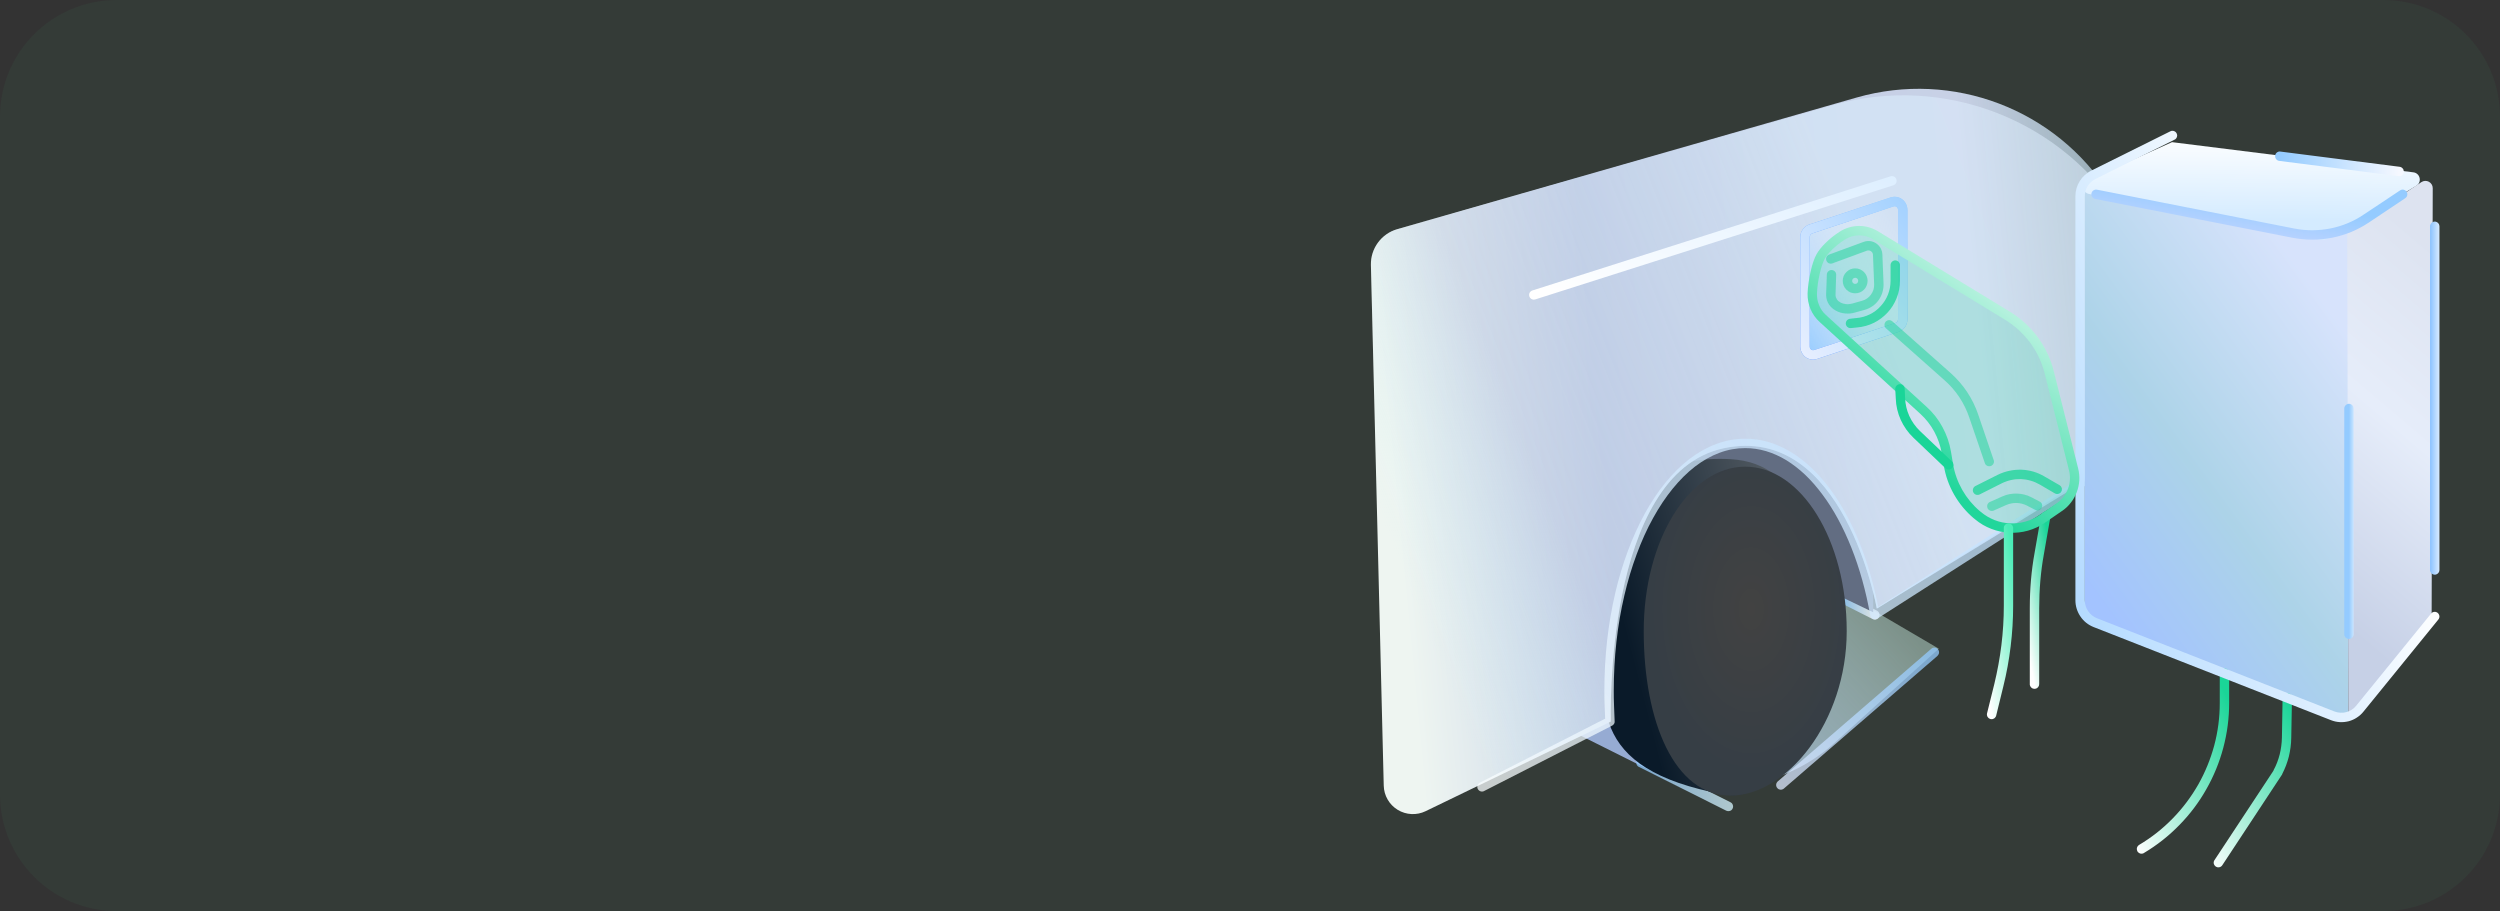 <svg xmlns="http://www.w3.org/2000/svg" xmlns:xlink="http://www.w3.org/1999/xlink" width="343" height="125" viewBox="0 0 343 125" fill="none"><rect x="0" y="0" width="343" height="125" fill="#333333" stroke="none"/><defs><path id="path_0"
        transform="translate(0 0) rotate(0 79.5 61.5)"
        d="M0,123L159,123L159,0L0,0L0,123Z" /><linearGradient id="linear_0" x1="93.001%" y1="50.676%" x2="35.557%" y2="93.148%" gradientUnits="objectBoundingBox"><stop offset="0" stop-color="#D9FFF2" stop-opacity="0.44" /><stop offset="1" stop-color="#96ABD3" stop-opacity="1" /></linearGradient><linearGradient id="linear_1" x1="4.843%" y1="50%" x2="95.157%" y2="50%" gradientUnits="objectBoundingBox"><stop offset="0" stop-color="#94CBFF" stop-opacity="1" /><stop offset="1" stop-color="#D6F5FF" stop-opacity="1" /></linearGradient><linearGradient id="linear_2" x1="11.905%" y1="50%" x2="88.095%" y2="50%" gradientUnits="objectBoundingBox"><stop offset="0" stop-color="#94CBFF" stop-opacity="1" /><stop offset="1" stop-color="#FFFFFF" stop-opacity="1" /></linearGradient><linearGradient id="linear_3" x1="33.805%" y1="93.717%" x2="172.465%" y2="39.075%" gradientUnits="objectBoundingBox"><stop offset="0" stop-color="#0A1A29" stop-opacity="1" /><stop offset="1" stop-color="#989999" stop-opacity="1" /></linearGradient><radialGradient id="linear_4" cx="52.978%" cy="43.262%" fx="52.978%" fy="43.262%" r="0.5" gradientTransform="translate(0.53 0.433) scale(1.62 1) rotate(270) scale(1 0.617) translate(-0.53 -0.433)" ><stop offset="0" stop-color="#424242" stop-opacity="1" /><stop offset="1" stop-color="#363E45" stop-opacity="1" /></radialGradient><linearGradient id="linear_5" x1="2.352%" y1="48.551%" x2="120.526%" y2="38.18%" gradientUnits="objectBoundingBox"><stop offset="0" stop-color="#EEF5F1" stop-opacity="1" /><stop offset="0.217" stop-color="#C0CDE5" stop-opacity="1" /><stop offset="0.615" stop-color="#C8D1E6" stop-opacity="1" /><stop offset="1" stop-color="#C2F9FF" stop-opacity="0.17" /></linearGradient><linearGradient id="linear_6" x1="140.268%" y1="22.16%" x2="4.755%" y2="69.164%" gradientUnits="objectBoundingBox"><stop offset="0" stop-color="#E3EDFF" stop-opacity="1" /><stop offset="0.546" stop-color="#DEF2FF" stop-opacity="1" /><stop offset="0.863" stop-color="#BBC8E2" stop-opacity="0.68" /><stop offset="1" stop-color="#C2F9FF" stop-opacity="0" /></linearGradient><linearGradient id="linear_7" x1="98.724%" y1="3.81%" x2="6.193%" y2="96.19%" gradientUnits="objectBoundingBox"><stop offset="0" stop-color="#DEEFFF" stop-opacity="1" /><stop offset="1" stop-color="#FFFFFF" stop-opacity="1" /></linearGradient><linearGradient id="linear_8" x1="0%" y1="100%" x2="87.24%" y2="6.474%" gradientUnits="objectBoundingBox"><stop offset="0" stop-color="#94CBFF" stop-opacity="1" /><stop offset="1" stop-color="#FFFFFF" stop-opacity="0" /></linearGradient><linearGradient id="linear_9" x1="77.241%" y1="2.892%" x2="4.376%" y2="97.107%" gradientUnits="objectBoundingBox"><stop offset="0" stop-color="#94CBFF" stop-opacity="1" /><stop offset="1" stop-color="#387EFE" stop-opacity="1" /></linearGradient><linearGradient id="linear_10" x1="109.244%" y1="-28.691%" x2="4.376%" y2="97.107%" gradientUnits="objectBoundingBox"><stop offset="0" stop-color="#94CBFF" stop-opacity="1" /><stop offset="1" stop-color="#E6EEFF" stop-opacity="1" /></linearGradient><linearGradient id="linear_11" x1="88.436%" y1="3.311%" x2="2.878%" y2="96.689%" gradientUnits="objectBoundingBox"><stop offset="0" stop-color="#94CBFF" stop-opacity="1" /><stop offset="1" stop-color="#DEE9FF" stop-opacity="1" /></linearGradient><linearGradient id="linear_12" x1="99.391%" y1="0.754%" x2="0.609%" y2="99.246%" gradientUnits="objectBoundingBox"><stop offset="0" stop-color="#94CBFF" stop-opacity="1" /><stop offset="1" stop-color="#FAFEFF" stop-opacity="1" /></linearGradient><linearGradient id="linear_13" x1="16.402%" y1="85.668%" x2="69.453%" y2="7.319%" gradientUnits="objectBoundingBox"><stop offset="0" stop-color="#A3C3FF" stop-opacity="1" /><stop offset="0.43" stop-color="#ACD3E8" stop-opacity="1" /><stop offset="1" stop-color="#D7E3FC" stop-opacity="1" /></linearGradient><linearGradient id="linear_14" x1="63.927%" y1="79.805%" x2="66.031%" y2="-8.814%" gradientUnits="objectBoundingBox"><stop offset="0" stop-color="#D4EBFF" stop-opacity="1" /><stop offset="1" stop-color="#FFFFFF" stop-opacity="1" /></linearGradient><linearGradient id="linear_15" x1="92.638%" y1="74.228%" x2="5.383%" y2="19.013%" gradientUnits="objectBoundingBox"><stop offset="0" stop-color="#C6D0E6" stop-opacity="1" /><stop offset="0.536" stop-color="#E6EDFA" stop-opacity="1" /><stop offset="1" stop-color="#DDE3F0" stop-opacity="1" /></linearGradient><linearGradient id="linear_16" x1="3.643%" y1="50%" x2="96.357%" y2="50%" gradientUnits="objectBoundingBox"><stop offset="0" stop-color="#94CBFF" stop-opacity="1" /><stop offset="1" stop-color="#F5F8FF" stop-opacity="1" /></linearGradient><linearGradient id="linear_17" x1="50%" y1="53.1%" x2="150%" y2="53.1%" gradientUnits="objectBoundingBox"><stop offset="0" stop-color="#94CBFF" stop-opacity="1" /><stop offset="1" stop-color="#FFFFFF" stop-opacity="1" /></linearGradient><linearGradient id="linear_18" x1="84.33%" y1="50%" x2="37.129%" y2="100%" gradientUnits="objectBoundingBox"><stop offset="0" stop-color="#94CBFF" stop-opacity="1" /><stop offset="1" stop-color="#C4D5FF" stop-opacity="1" /></linearGradient><linearGradient id="linear_19" x1="0%" y1="67.548%" x2="150%" y2="67.548%" gradientUnits="objectBoundingBox"><stop offset="0" stop-color="#8AC2FF" stop-opacity="1" /><stop offset="1" stop-color="#FFFFFF" stop-opacity="1" /></linearGradient><linearGradient id="linear_20" x1="94.924%" y1="12.169%" x2="5.076%" y2="103.965%" gradientUnits="objectBoundingBox"><stop offset="0" stop-color="#1AD598" stop-opacity="1" /><stop offset="1" stop-color="#FFFFFF" stop-opacity="1" /></linearGradient><linearGradient id="linear_21" x1="94.012%" y1="2.702%" x2="5.988%" y2="109.856%" gradientUnits="objectBoundingBox"><stop offset="0" stop-color="#1AD598" stop-opacity="1" /><stop offset="1" stop-color="#FFFFFF" stop-opacity="1" /></linearGradient><linearGradient id="linear_22" x1="-46.604%" y1="74.392%" x2="53.978%" y2="8.931%" gradientUnits="objectBoundingBox"><stop offset="0" stop-color="#94CBFF" stop-opacity="1" /><stop offset="1" stop-color="#FFFFFF" stop-opacity="1" /></linearGradient><linearGradient id="linear_23" x1="22.727%" y1="97.344%" x2="77.273%" y2="6.762%" gradientUnits="objectBoundingBox"><stop offset="0" stop-color="#FFFFFF" stop-opacity="1" /><stop offset="1" stop-color="#1AD598" stop-opacity="1" /></linearGradient><linearGradient id="linear_24" x1="100%" y1="8.671%" x2="50%" y2="84.196%" gradientUnits="objectBoundingBox"><stop offset="0" stop-color="#FFFFFF" stop-opacity="1" /><stop offset="1" stop-color="#21D69B" stop-opacity="1" /></linearGradient><linearGradient id="linear_25" x1="17.857%" y1="97.596%" x2="82.143%" y2="2.404%" gradientUnits="objectBoundingBox"><stop offset="0" stop-color="#FFFFFF" stop-opacity="1" /><stop offset="1" stop-color="#4AEDB7" stop-opacity="1" /></linearGradient></defs><g opacity="1" transform="translate(0 0)  rotate(0 171.5 62.5)"><path id="矩形 1" fill-rule="evenodd" style="fill:#43CF7C" transform="translate(0 0)  rotate(0 171.5 62.5)" opacity="0.05" d="M327,125C335.84,125 343,117.84 343,109L343,16C343,7.16 335.84,0 327,0L16,0C7.16,0 0,7.16 0,16L0,109C0,117.84 7.16,125 16,125L327,125Z " /><g opacity="1" transform="translate(183 1)  rotate(0 79.5 61.5)"><mask id="mask-0" fill="white"><use xlink:href="#path_0"></use></mask><g mask="url(#mask-0)"><g opacity="1" transform="translate(5 6)  rotate(0 81.817 56)"><g opacity="1" transform="translate(0 0)  rotate(0 60.131 53.5)"><path id="矩形 8" fill-rule="evenodd" fill="url(#linear_0)" transform="translate(21 56.5)  rotate(0 28.5 22.199)" opacity="1" d="M13.5,0L0,33.5L16.95,41.97C25.42,46.21 35.63,44.81 42.66,38.46L57,25.5L13.5,0Z " /><path id="路径 7 (轮廓)" fill-rule="evenodd" fill="url(#linear_1)" transform="translate(36.5 97)  rotate(0 6.641 3.647)" opacity="0.75" d="M0.62,0C0.6,0 0.58,0 0.56,0.01C0.54,0.01 0.52,0.01 0.5,0.02C0.48,0.02 0.46,0.03 0.44,0.03C0.42,0.04 0.4,0.05 0.38,0.06C0.36,0.07 0.34,0.07 0.32,0.09C0.31,0.1 0.29,0.11 0.27,0.12C0.25,0.13 0.24,0.14 0.22,0.16C0.21,0.17 0.19,0.19 0.18,0.2C0.16,0.22 0.15,0.23 0.13,0.25C0.12,0.27 0.11,0.28 0.1,0.3C0.09,0.32 0.08,0.34 0.07,0.36C0.06,0.38 0.05,0.4 0.04,0.42C0.03,0.44 0.03,0.46 0.02,0.48C0.02,0.5 0.01,0.52 0.01,0.54C0.01,0.56 0,0.58 0,0.6C0,0.62 0,0.64 0,0.66C0,0.68 0,0.71 0.01,0.73C0.01,0.75 0.01,0.77 0.02,0.79C0.02,0.81 0.03,0.83 0.03,0.85C0.04,0.87 0.05,0.89 0.06,0.91C0.06,0.93 0.07,0.95 0.08,0.97C0.1,0.98 0.11,1 0.12,1.02C0.13,1.04 0.14,1.05 0.16,1.07C0.17,1.09 0.19,1.1 0.2,1.11C0.22,1.13 0.23,1.14 0.25,1.16C0.27,1.17 0.28,1.18 0.3,1.19C0.32,1.2 0.34,1.21 0.36,1.22L12.35,7.23L12.35,7.23C12.44,7.27 12.54,7.29 12.64,7.29L12.64,7.29C12.71,7.29 12.78,7.28 12.84,7.26C12.88,7.25 12.92,7.23 12.96,7.21C12.99,7.19 13.03,7.16 13.06,7.14C13.09,7.11 13.12,7.08 13.15,7.04C13.17,7.01 13.19,6.98 13.21,6.94C13.26,6.85 13.28,6.75 13.28,6.65C13.28,6.65 13.28,6.64 13.28,6.64C13.28,6.61 13.28,6.58 13.27,6.55C13.27,6.52 13.26,6.49 13.25,6.47C13.25,6.44 13.24,6.41 13.22,6.38C13.21,6.36 13.2,6.33 13.18,6.31C13.17,6.28 13.15,6.26 13.13,6.23C13.11,6.21 13.09,6.19 13.07,6.17C13.05,6.15 13.03,6.13 13,6.12C12.98,6.1 12.95,6.08 12.93,6.07L12.92,6.07L0.93,0.07C0.91,0.06 0.89,0.05 0.87,0.04C0.85,0.03 0.83,0.03 0.81,0.02C0.79,0.02 0.77,0.01 0.75,0.01C0.73,0.01 0.71,0 0.69,0C0.67,0 0.65,0 0.62,0Z " /><path id="路径 5 (轮廓)" fill-rule="evenodd" fill="url(#linear_2)" transform="translate(64.468 74.65)  rotate(0 2.701 1.678)" opacity="0.75" d="M5.1,3.26C5.13,3.24 5.15,3.23 5.17,3.21C5.19,3.19 5.22,3.17 5.24,3.15C5.26,3.12 5.27,3.1 5.29,3.08C5.31,3.05 5.32,3.03 5.33,3C5.38,2.91 5.4,2.81 5.4,2.71L5.4,2.71C5.4,2.64 5.39,2.57 5.37,2.51C5.36,2.47 5.34,2.43 5.32,2.39C5.3,2.35 5.27,2.32 5.25,2.29C5.22,2.26 5.19,2.23 5.15,2.2C5.12,2.18 5.08,2.15 5.05,2.13L5.05,2.13L0.93,0.07C0.91,0.06 0.89,0.05 0.87,0.04C0.85,0.04 0.83,0.03 0.81,0.02C0.79,0.02 0.77,0.01 0.75,0.01C0.73,0.01 0.71,0 0.69,0C0.67,0 0.65,0 0.63,0C0.6,0 0.58,0 0.56,0.01C0.54,0.01 0.52,0.01 0.5,0.02C0.48,0.02 0.46,0.03 0.44,0.03C0.42,0.04 0.4,0.05 0.38,0.06C0.36,0.06 0.34,0.07 0.32,0.08C0.31,0.1 0.29,0.11 0.27,0.12C0.25,0.13 0.24,0.14 0.22,0.16C0.21,0.17 0.19,0.19 0.18,0.2C0.16,0.22 0.15,0.23 0.14,0.25C0.12,0.27 0.11,0.28 0.1,0.3C0.09,0.32 0.08,0.34 0.07,0.36C0.06,0.38 0.05,0.4 0.04,0.41C0.03,0.43 0.03,0.45 0.02,0.48C0.02,0.5 0.01,0.52 0.01,0.54C0.01,0.56 0,0.58 0,0.6C0,0.62 0,0.64 0,0.66C0,0.68 0,0.71 0.01,0.73C0.01,0.75 0.01,0.77 0.02,0.79C0.02,0.81 0.03,0.83 0.03,0.85C0.04,0.87 0.05,0.89 0.06,0.91C0.06,0.93 0.07,0.95 0.08,0.97C0.09,0.98 0.11,1 0.12,1.02C0.13,1.04 0.14,1.05 0.16,1.07C0.17,1.08 0.19,1.1 0.2,1.11C0.22,1.13 0.23,1.14 0.25,1.16C0.27,1.17 0.28,1.18 0.3,1.19C0.32,1.2 0.34,1.21 0.36,1.22L4.47,3.29C4.56,3.33 4.66,3.36 4.76,3.36C4.76,3.36 4.77,3.36 4.77,3.36C4.8,3.36 4.83,3.35 4.86,3.35C4.88,3.35 4.91,3.34 4.94,3.33C4.97,3.32 5,3.31 5.02,3.3C5.05,3.29 5.08,3.27 5.1,3.26Z " /><path id="矩形 1" fill-rule="evenodd" style="fill:#626D82" transform="translate(41 50)  rotate(0 14 13.5)" opacity="1" d="M2,14.5L28,27L28,0L0,0L2,14.5Z " /><path id="路径 3" fill-rule="evenodd" fill="url(#linear_3)" transform="translate(31.912 55.954)  rotate(0 14.728 23.079)" opacity="1" d="M17.59,0.05C0.59,-0.95 1.18,14.51 0.59,21.55C-0.41,33.48 -2.36,42.51 16.59,46.05C23.89,47.41 29.46,36.07 29.46,23.61C29.46,11.15 27.49,0.63 17.59,0.05Z " /><path id="路径 3" fill-rule="evenodd" fill="url(#linear_4)" transform="translate(37.52 57.026)  rotate(0 13.924 22.563)" opacity="1" d="M13.92,0C6.23,0 0,10.1 0,22.56C0,35.02 4.23,45.13 11.92,45.13C19.61,45.13 27.85,35.02 27.85,22.56C27.85,10.1 21.61,0 13.92,0Z " /><path id="矩形 7" fill-rule="evenodd" fill="url(#linear_5)" transform="translate(0.089 5.187)  rotate(0 55.704 49.755)" opacity="1" d="M110.94,39.58C112.03,34.88 111.19,29.94 108.61,25.87L101.33,14.39C93.96,2.78 79.83,-2.59 66.62,1.2L3.63,19.25C1.44,19.87 -0.05,21.9 0,24.17L1.76,95.6C1.79,96.96 2.51,98.21 3.67,98.92C4.83,99.63 6.28,99.7 7.5,99.11L32.91,86.81C32.91,86.81 31.91,52.81 48.41,49.31C64.91,45.81 69.41,71.31 69.41,71.31L102.81,50.86C106.92,48.34 109.85,44.28 110.94,39.58Z " /><path id="矩形 7" fill-rule="evenodd" fill="url(#linear_6)" transform="translate(0.088 6.079)  rotate(0 56.523 49.309)" opacity="0.5" d="M63.31,1.36L3.63,18.36C1.44,18.98 -0.06,21.01 0,23.29L1.76,94.71C1.79,96.07 2.51,97.32 3.67,98.03C4.83,98.74 6.28,98.81 7.5,98.22L32.91,85.92C32.91,85.92 31.91,51.92 48.41,48.42C64.91,44.92 69.41,70.42 69.41,70.42L107.4,46.68C112.96,43.21 114.7,35.92 111.32,30.31L103.41,17.17C95.15,3.45 78.71,-3.03 63.31,1.36Z " /><path id="路径 1 (轮廓)" fill-rule="evenodd" fill="url(#linear_7)" transform="translate(21.795 17.162)  rotate(0 25.212 8.473)" opacity="1" d="M0,16.3C0,16.3 0,16.31 0,16.31C0,16.37 0.01,16.44 0.03,16.5C0.04,16.53 0.05,16.56 0.07,16.59C0.08,16.62 0.1,16.65 0.12,16.68C0.14,16.71 0.16,16.73 0.19,16.76C0.21,16.78 0.24,16.8 0.26,16.82C0.29,16.84 0.32,16.86 0.35,16.88C0.38,16.89 0.41,16.9 0.44,16.91C0.48,16.92 0.51,16.93 0.54,16.94C0.58,16.94 0.61,16.95 0.64,16.95L0.65,16.95C0.71,16.95 0.78,16.94 0.84,16.92L0.84,16.92L49.97,1.26C50.02,1.25 50.05,1.23 50.09,1.21C50.13,1.19 50.16,1.17 50.19,1.14C50.23,1.11 50.26,1.08 50.28,1.05C50.31,1.02 50.33,0.98 50.35,0.94C50.37,0.9 50.39,0.87 50.4,0.83C50.41,0.78 50.42,0.74 50.42,0.7C50.42,0.66 50.42,0.62 50.42,0.57C50.42,0.53 50.41,0.49 50.39,0.45C50.39,0.43 50.38,0.41 50.37,0.39C50.36,0.37 50.35,0.35 50.34,0.33C50.33,0.32 50.32,0.3 50.31,0.28C50.3,0.26 50.29,0.25 50.27,0.23C50.26,0.21 50.24,0.2 50.23,0.18C50.21,0.17 50.2,0.15 50.18,0.14C50.17,0.13 50.15,0.12 50.13,0.1C50.11,0.09 50.09,0.08 50.08,0.07C50.06,0.06 50.04,0.05 50.02,0.05C50,0.04 49.98,0.03 49.96,0.03C49.94,0.02 49.92,0.01 49.9,0.01C49.88,0.01 49.86,0 49.84,0C49.81,0 49.79,0 49.77,0C49.75,0 49.73,0 49.71,0C49.69,0.01 49.67,0.01 49.65,0.01C49.63,0.02 49.61,0.02 49.59,0.03L0.45,15.69L0.45,15.69C0.41,15.7 0.37,15.71 0.33,15.74C0.3,15.76 0.26,15.78 0.23,15.81C0.2,15.83 0.17,15.86 0.14,15.9C0.11,15.93 0.09,15.97 0.07,16C0.02,16.1 0,16.2 0,16.3Z " /><path id="路径 2" fill-rule="evenodd" fill="url(#linear_8)" transform="translate(59.643 20.646)  rotate(0 6.705 10.523)" opacity="1" d="M13.41,16.17L13.41,1.16C13.41,0.35 12.67,-0.19 11.93,0.06L0.77,3.78C0.32,3.94 0,4.39 0,4.87L0,19.88C0,20.69 0.74,21.24 1.48,20.98L12.64,17.27C13.09,17.11 13.41,16.69 13.41,16.17Z " /><path id="路径 2 (轮廓)" fill-rule="evenodd" fill="url(#linear_9)" transform="translate(59 20)  rotate(0 7.348 11.169)" opacity="1" d="M13.5 18.52C13.49 18.52 13.49 18.53 13.48 18.53L2.33 22.24C2.05 22.34 1.77 22.36 1.48 22.32C1.2 22.27 0.95 22.17 0.72 22C0.5 21.83 0.32 21.62 0.2 21.37C0.07 21.11 0 20.83 0 20.53L0 5.52C0 5.33 0.03 5.15 0.09 4.96C0.15 4.79 0.23 4.63 0.34 4.48C0.44 4.33 0.57 4.2 0.71 4.08C0.86 3.97 1.02 3.88 1.2 3.81L1.21 3.81L12.36 0.1C12.64 0 12.93 -0.02 13.22 0.02C13.49 0.07 13.75 0.17 13.97 0.34C14.2 0.51 14.37 0.72 14.5 0.97C14.63 1.23 14.7 1.51 14.7 1.81L14.7 16.82C14.7 17.01 14.67 17.2 14.61 17.38C14.55 17.56 14.47 17.73 14.36 17.88C14.25 18.03 14.12 18.16 13.98 18.27C13.83 18.38 13.67 18.46 13.5 18.52ZM13.41 1.81C13.41 1.71 13.39 1.63 13.35 1.55C13.32 1.48 13.27 1.42 13.21 1.38C13.15 1.34 13.09 1.31 13.02 1.3C12.94 1.29 12.86 1.29 12.79 1.32L1.63 5.03C1.53 5.07 1.45 5.13 1.39 5.22C1.32 5.32 1.29 5.42 1.29 5.52L1.29 20.53C1.29 20.62 1.31 20.71 1.34 20.79C1.38 20.86 1.43 20.91 1.49 20.96C1.55 21 1.61 21.03 1.68 21.04C1.76 21.05 1.83 21.04 1.91 21.02L13.07 17.3C13.17 17.27 13.25 17.21 13.31 17.12C13.38 17.03 13.41 16.93 13.41 16.82L13.41 1.81Z" /><path id="路径 2 (轮廓)" fill-rule="evenodd" fill="url(#linear_10)" transform="translate(59 20)  rotate(0 7.348 11.169)" opacity="1" d="M14.7 16.82L14.7 1.81C14.7 1.51 14.63 1.23 14.5 0.97C14.37 0.72 14.2 0.51 13.97 0.34C13.75 0.17 13.49 0.07 13.22 0.02C12.93 -0.02 12.64 0 12.36 0.1L1.21 3.81L1.2 3.81C1.02 3.88 0.86 3.97 0.71 4.08C0.57 4.2 0.44 4.33 0.34 4.48C0.23 4.63 0.15 4.79 0.09 4.96C0.03 5.15 0 5.33 0 5.52L0 20.53C0 20.83 0.07 21.11 0.2 21.37C0.32 21.62 0.5 21.83 0.72 22C0.95 22.17 1.2 22.27 1.48 22.32C1.77 22.36 2.05 22.34 2.33 22.24L13.48 18.53C13.49 18.53 13.49 18.52 13.5 18.52C13.67 18.46 13.83 18.38 13.98 18.27C14.12 18.16 14.25 18.03 14.36 17.88C14.47 17.73 14.55 17.56 14.61 17.38C14.67 17.2 14.7 17.01 14.7 16.82ZM1.39 5.22C1.45 5.13 1.53 5.07 1.63 5.03L12.79 1.32C12.86 1.29 12.94 1.29 13.02 1.3C13.09 1.31 13.15 1.34 13.21 1.38C13.27 1.42 13.32 1.48 13.35 1.55C13.39 1.63 13.41 1.71 13.41 1.81L13.41 16.82C13.41 16.93 13.38 17.03 13.31 17.12C13.25 17.21 13.17 17.27 13.07 17.3L1.91 21.02C1.83 21.04 1.76 21.05 1.68 21.04C1.61 21.03 1.55 21 1.49 20.96C1.43 20.91 1.38 20.86 1.34 20.79C1.31 20.71 1.29 20.62 1.29 20.53L1.29 5.52C1.29 5.42 1.32 5.32 1.39 5.22Z" /><path id="路径 6 (轮廓)" fill-rule="evenodd" fill="url(#linear_11)" transform="translate(55.689 81.849)  rotate(0 11.175 9.748)" opacity="0.75" d="M21.38,0.09C21.35,0.11 21.32,0.13 21.29,0.16L21.29,0.16L0.22,18.36C0.19,18.39 0.16,18.42 0.14,18.45C0.11,18.49 0.09,18.52 0.07,18.56C0.05,18.6 0.03,18.64 0.02,18.68C0.01,18.72 0,18.76 0,18.8C0,18.84 0,18.89 0,18.93C0.01,18.97 0.02,19.01 0.03,19.05C0.05,19.09 0.06,19.13 0.08,19.17C0.1,19.21 0.13,19.24 0.16,19.27C0.17,19.29 0.18,19.3 0.2,19.32C0.21,19.33 0.23,19.35 0.25,19.36C0.26,19.37 0.28,19.38 0.3,19.4C0.32,19.41 0.33,19.42 0.35,19.43C0.37,19.44 0.39,19.45 0.41,19.45C0.43,19.46 0.45,19.47 0.47,19.47C0.49,19.48 0.51,19.48 0.53,19.49C0.55,19.49 0.57,19.49 0.6,19.49C0.62,19.5 0.64,19.5 0.66,19.5C0.68,19.5 0.7,19.49 0.72,19.49C0.74,19.49 0.76,19.49 0.78,19.48C0.8,19.48 0.82,19.47 0.84,19.46C0.86,19.46 0.88,19.45 0.9,19.44C0.92,19.43 0.94,19.42 0.96,19.41C0.98,19.4 1,19.39 1.01,19.38C1.03,19.37 1.05,19.35 1.06,19.34L22.13,1.14L22.13,1.13C22.14,1.12 22.15,1.11 22.16,1.1C22.19,1.07 22.21,1.05 22.23,1.01C22.26,0.98 22.28,0.95 22.29,0.91C22.31,0.88 22.32,0.84 22.33,0.81C22.34,0.77 22.35,0.73 22.35,0.69L22.35,0.69C22.35,0.68 22.35,0.66 22.35,0.65C22.35,0.61 22.35,0.57 22.34,0.53C22.33,0.49 22.32,0.46 22.31,0.42C22.3,0.38 22.28,0.35 22.26,0.32C22.24,0.28 22.22,0.25 22.19,0.22C22.18,0.21 22.17,0.2 22.16,0.19C22.13,0.16 22.1,0.13 22.06,0.11C22.03,0.09 21.99,0.07 21.95,0.05C21.91,0.03 21.87,0.02 21.83,0.01C21.79,0 21.75,0 21.71,0C21.67,0 21.63,0 21.59,0.01C21.56,0.02 21.52,0.03 21.48,0.04C21.45,0.05 21.41,0.07 21.38,0.09Z " /><path id="路径 4 (轮廓)" fill-rule="evenodd" fill="url(#linear_12)" transform="translate(14.688 16)  rotate(0 52.787 42.802)" opacity="0.75" d="M18.64,76.45C18.67,76.43 18.69,76.41 18.71,76.38C18.72,76.36 18.74,76.34 18.76,76.31C18.77,76.28 18.79,76.25 18.8,76.23C18.81,76.2 18.82,76.17 18.83,76.14C18.83,76.11 18.84,76.08 18.84,76.05C18.84,76.02 18.85,75.98 18.84,75.95C18.8,75.03 18.77,74.34 18.76,73.88C18.73,73.11 18.72,72.41 18.72,71.79C18.72,69.5 18.84,67.24 19.09,65.02C19.33,62.85 19.69,60.75 20.17,58.72C20.63,56.72 21.2,54.83 21.87,53.03C22.53,51.25 23.27,49.6 24.11,48.09C24.94,46.58 25.84,45.23 26.81,44.04C27.78,42.85 28.8,41.84 29.87,41.01C30.96,40.18 32.07,39.55 33.21,39.13C34.38,38.69 35.56,38.48 36.76,38.48C37.72,38.48 38.68,38.62 39.63,38.9C40.56,39.18 41.48,39.59 42.38,40.13C43.27,40.68 44.13,41.34 44.97,42.13C45.8,42.92 46.59,43.83 47.35,44.85C48.11,45.86 48.82,46.98 49.48,48.2C50.15,49.43 50.76,50.74 51.32,52.14C52.45,54.99 53.32,58.09 53.91,61.44C53.92,61.53 53.95,61.6 54,61.68C54.01,61.69 54.02,61.71 54.03,61.73C54.05,61.74 54.06,61.76 54.08,61.78C54.09,61.79 54.11,61.81 54.12,61.82C54.14,61.83 54.15,61.85 54.17,61.86C54.19,61.87 54.21,61.88 54.22,61.89C54.24,61.9 54.26,61.91 54.28,61.92C54.3,61.93 54.32,61.94 54.34,61.94C54.36,61.95 54.38,61.96 54.4,61.96C54.42,61.96 54.44,61.97 54.46,61.97C54.48,61.97 54.5,61.97 54.53,61.97C54.55,61.98 54.57,61.97 54.59,61.97C54.61,61.97 54.63,61.97 54.65,61.97C54.67,61.96 54.69,61.96 54.71,61.95C54.73,61.95 54.75,61.94 54.77,61.93C54.79,61.92 54.81,61.92 54.83,61.91C54.85,61.9 54.87,61.89 54.89,61.87L96.59,35.21C97.98,34.33 99.23,33.28 100.35,32.07C101.46,30.88 102.4,29.57 103.18,28.15C103.96,26.72 104.55,25.22 104.96,23.64C105.37,22.04 105.57,20.41 105.57,18.75L105.57,0.65C105.57,0.62 105.57,0.6 105.57,0.58C105.57,0.56 105.57,0.54 105.56,0.52C105.56,0.5 105.55,0.48 105.55,0.46C105.54,0.44 105.53,0.42 105.53,0.4C105.52,0.38 105.51,0.36 105.5,0.34C105.49,0.32 105.48,0.3 105.47,0.29C105.45,0.27 105.44,0.25 105.43,0.24C105.42,0.22 105.4,0.2 105.39,0.19C105.37,0.17 105.36,0.16 105.34,0.15C105.32,0.13 105.31,0.12 105.29,0.11C105.27,0.1 105.25,0.09 105.23,0.08C105.22,0.07 105.2,0.06 105.18,0.05C105.16,0.04 105.14,0.03 105.12,0.03C105.1,0.02 105.08,0.02 105.06,0.01C105.04,0.01 105.02,0.01 104.99,0C104.97,0 104.95,0 104.93,0C104.91,0 104.89,0 104.87,0C104.85,0.01 104.83,0.01 104.81,0.01C104.79,0.02 104.76,0.02 104.74,0.03C104.72,0.03 104.7,0.04 104.69,0.05C104.67,0.06 104.65,0.07 104.63,0.08C104.61,0.09 104.59,0.1 104.57,0.11C104.56,0.12 104.54,0.13 104.52,0.15C104.51,0.16 104.49,0.17 104.48,0.19C104.46,0.2 104.45,0.22 104.43,0.24C104.42,0.25 104.41,0.27 104.4,0.29C104.38,0.3 104.37,0.32 104.36,0.34C104.35,0.36 104.35,0.38 104.34,0.4C104.33,0.42 104.32,0.44 104.32,0.46C104.31,0.48 104.3,0.5 104.3,0.52C104.3,0.54 104.29,0.56 104.29,0.58C104.29,0.6 104.29,0.62 104.29,0.65L104.29,18.75C104.29,20.3 104.1,21.82 103.71,23.32C103.33,24.79 102.78,26.19 102.05,27.53C101.32,28.86 100.44,30.08 99.41,31.19C98.37,32.32 97.2,33.3 95.9,34.12L55,60.27C54.4,57.2 53.57,54.32 52.51,51.66C51.94,50.21 51.31,48.86 50.61,47.58C49.92,46.31 49.18,45.14 48.38,44.07C47.58,43 46.74,42.04 45.85,41.2C44.95,40.34 44.01,39.62 43.04,39.03C42.05,38.43 41.03,37.97 40,37.66C38.93,37.34 37.85,37.19 36.76,37.19C35.41,37.19 34.08,37.43 32.77,37.92C31.5,38.39 30.28,39.08 29.09,39.99C27.94,40.87 26.85,41.95 25.81,43.22C24.79,44.47 23.85,45.89 22.98,47.46C22.12,49.04 21.34,50.74 20.66,52.58C19.97,54.43 19.39,56.38 18.91,58.42C18.43,60.51 18.06,62.66 17.81,64.87C17.56,67.14 17.43,69.45 17.43,71.79C17.43,72.43 17.44,73.14 17.47,73.92C17.48,74.32 17.51,74.87 17.54,75.6L0.35,84.38C0.33,84.39 0.31,84.4 0.3,84.41C0.28,84.42 0.26,84.44 0.25,84.45C0.23,84.46 0.21,84.48 0.2,84.49C0.18,84.51 0.17,84.52 0.15,84.54C0.14,84.55 0.13,84.57 0.12,84.59C0.1,84.61 0.09,84.62 0.08,84.64C0.07,84.66 0.06,84.68 0.05,84.7C0.05,84.72 0.04,84.74 0.03,84.76C0.03,84.78 0.02,84.8 0.01,84.82C0.01,84.84 0.01,84.86 0,84.88C0,84.9 0,84.92 0,84.94C0,84.97 0,84.99 0,85.01C0,85.03 0.01,85.05 0.01,85.07C0.01,85.09 0.02,85.11 0.02,85.13C0.03,85.15 0.04,85.17 0.04,85.19C0.05,85.21 0.06,85.23 0.07,85.25C0.09,85.29 0.11,85.32 0.14,85.36C0.16,85.39 0.19,85.42 0.23,85.45C0.26,85.48 0.29,85.5 0.33,85.52C0.37,85.54 0.4,85.56 0.44,85.57C0.48,85.58 0.53,85.59 0.57,85.6C0.61,85.6 0.65,85.6 0.69,85.6C0.74,85.6 0.78,85.59 0.82,85.58C0.86,85.57 0.9,85.55 0.93,85.53L18.49,76.56C18.52,76.55 18.55,76.53 18.57,76.51C18.6,76.49 18.62,76.47 18.64,76.45Z " /></g><path id="矩形 4" fill-rule="evenodd" fill="url(#linear_13)" transform="translate(98.001 18.497)  rotate(0 18.089 36.486)" opacity="1" d="M0,59.09L36.18,72.97L36.18,5.49L0,0L0,59.09Z " /><path id="矩形 6" fill-rule="evenodd" fill="url(#linear_14)" transform="translate(97.783 12.504)  rotate(0 23.105 6.695)" opacity="1" d="M46.19,4.93C46.11,4.51 45.76,4.19 45.34,4.14L12.22,0L0.59,5.21C0.2,5.39 -0.04,5.8 0.01,6.23C0.06,6.66 0.38,7.01 0.8,7.1L32.46,13.35C32.95,13.45 33.45,13.36 33.88,13.1L45.73,5.99C46.1,5.77 46.28,5.34 46.19,4.93Z " /><path id="矩形 6" fill-rule="evenodd" fill="url(#linear_15)" transform="translate(105.622 39.516)  rotate(75 34.216 15.013)" opacity="1" d="M58.11,15.67C57.98,15.48 57.78,15.34 57.56,15.28L1.26,0.04C0.9,-0.06 0.53,0.05 0.27,0.32C0.02,0.59 -0.07,0.97 0.05,1.32L3.74,12.38C3.85,12.7 4.11,12.94 4.43,13.03L68.43,30.03L58.11,15.67Z " /><path id="路径 8 (轮廓)" fill-rule="evenodd" fill="url(#linear_16)" transform="translate(124.146 13.784)  rotate(0 8.827 1.695)" opacity="1" d="M17.33,2.18C17.29,2.16 17.26,2.15 17.22,2.13C17.18,2.12 17.13,2.11 17.09,2.1L0.72,0.01C0.68,0 0.64,0 0.6,0C0.56,0 0.52,0.01 0.47,0.02C0.43,0.03 0.39,0.05 0.36,0.07C0.32,0.09 0.28,0.11 0.25,0.13C0.22,0.16 0.19,0.19 0.16,0.22C0.13,0.25 0.11,0.29 0.08,0.32C0.06,0.36 0.05,0.4 0.03,0.44C0.02,0.48 0.01,0.52 0.01,0.56C0,0.61 0,0.65 0,0.69C0,0.73 0.01,0.77 0.02,0.82C0.03,0.86 0.05,0.9 0.07,0.93C0.09,0.97 0.11,1.01 0.13,1.04C0.16,1.07 0.19,1.1 0.22,1.13C0.25,1.16 0.29,1.18 0.32,1.21C0.36,1.23 0.4,1.24 0.44,1.26C0.48,1.27 0.52,1.28 0.56,1.29L16.93,3.38L16.93,3.38C16.96,3.39 16.98,3.39 17.01,3.39C17.02,3.39 17.04,3.39 17.05,3.39C17.07,3.39 17.08,3.39 17.1,3.38C17.12,3.38 17.14,3.38 17.16,3.37C17.18,3.37 17.19,3.36 17.21,3.36C17.23,3.35 17.25,3.34 17.26,3.34C17.28,3.33 17.3,3.32 17.31,3.31C17.33,3.3 17.35,3.3 17.36,3.28C17.38,3.27 17.39,3.26 17.41,3.25C17.42,3.24 17.44,3.23 17.45,3.22C17.46,3.2 17.48,3.19 17.49,3.18C17.5,3.16 17.51,3.15 17.52,3.13C17.54,3.12 17.55,3.1 17.56,3.09C17.57,3.07 17.58,3.05 17.58,3.04C17.59,3.02 17.6,3 17.61,2.99C17.61,2.97 17.62,2.95 17.63,2.93C17.63,2.92 17.64,2.9 17.64,2.88C17.64,2.86 17.65,2.84 17.65,2.83C17.65,2.8 17.65,2.77 17.65,2.74C17.65,2.74 17.65,2.74 17.65,2.73C17.65,2.66 17.64,2.59 17.62,2.53C17.6,2.46 17.56,2.4 17.52,2.35C17.49,2.32 17.47,2.28 17.43,2.26C17.4,2.23 17.37,2.2 17.33,2.18Z " /><path id="路径 10 (轮廓)" fill-rule="evenodd" fill="url(#linear_17)" transform="translate(133.632 48.405)  rotate(0 0.643 16.128)" opacity="1" d="M1.05,0.15C1.03,0.13 1.02,0.12 1,0.11C0.98,0.1 0.96,0.09 0.95,0.08C0.93,0.07 0.91,0.06 0.89,0.05C0.87,0.04 0.85,0.03 0.83,0.03C0.81,0.02 0.79,0.02 0.77,0.01C0.75,0.01 0.73,0.01 0.71,0C0.69,0 0.66,0 0.64,0C0.62,0 0.6,0 0.58,0C0.56,0.01 0.54,0.01 0.52,0.01C0.5,0.02 0.48,0.02 0.46,0.03C0.44,0.03 0.42,0.04 0.4,0.05C0.38,0.06 0.36,0.07 0.34,0.08C0.32,0.09 0.3,0.1 0.29,0.11C0.27,0.12 0.25,0.13 0.24,0.15C0.22,0.16 0.2,0.17 0.19,0.19C0.17,0.2 0.16,0.22 0.15,0.24C0.13,0.25 0.12,0.27 0.11,0.29C0.1,0.3 0.09,0.32 0.08,0.34C0.07,0.36 0.06,0.38 0.05,0.4C0.04,0.42 0.03,0.44 0.03,0.46C0.02,0.48 0.02,0.5 0.01,0.52C0.01,0.54 0.01,0.56 0,0.58C0,0.6 0,0.62 0,0.65L0,31.61C0,31.63 0,31.65 0,31.67C0.01,31.69 0.01,31.72 0.01,31.74C0.02,31.76 0.02,31.78 0.03,31.8C0.03,31.82 0.04,31.84 0.05,31.86C0.06,31.88 0.07,31.9 0.08,31.91C0.09,31.93 0.1,31.95 0.11,31.97C0.12,31.99 0.13,32 0.15,32.02C0.16,32.04 0.17,32.05 0.19,32.07C0.2,32.08 0.22,32.1 0.24,32.11C0.25,32.12 0.27,32.13 0.29,32.15C0.3,32.16 0.32,32.17 0.34,32.18C0.36,32.19 0.38,32.2 0.4,32.21C0.42,32.21 0.44,32.22 0.46,32.23C0.48,32.23 0.5,32.24 0.52,32.24C0.54,32.25 0.56,32.25 0.58,32.25C0.6,32.25 0.62,32.26 0.64,32.26C0.66,32.26 0.69,32.25 0.71,32.25C0.73,32.25 0.75,32.25 0.77,32.24C0.79,32.24 0.81,32.23 0.83,32.23C0.85,32.22 0.87,32.21 0.89,32.21C0.91,32.2 0.93,32.19 0.95,32.18C0.96,32.17 0.98,32.16 1,32.15C1.02,32.13 1.03,32.12 1.05,32.11C1.07,32.1 1.08,32.08 1.1,32.07C1.11,32.05 1.13,32.04 1.14,32.02C1.15,32 1.17,31.99 1.18,31.97C1.19,31.95 1.2,31.93 1.21,31.91C1.22,31.9 1.23,31.88 1.24,31.86C1.25,31.84 1.25,31.82 1.26,31.8C1.26,31.78 1.27,31.76 1.27,31.74C1.28,31.72 1.28,31.69 1.28,31.67C1.29,31.65 1.29,31.63 1.29,31.61L1.29,0.65C1.29,0.62 1.29,0.6 1.28,0.58C1.28,0.56 1.28,0.54 1.27,0.52C1.27,0.5 1.26,0.48 1.26,0.46C1.25,0.44 1.25,0.42 1.24,0.4C1.23,0.38 1.22,0.36 1.21,0.34C1.2,0.32 1.19,0.3 1.18,0.29C1.17,0.27 1.15,0.25 1.14,0.24C1.13,0.22 1.11,0.2 1.1,0.19C1.08,0.17 1.07,0.16 1.05,0.15Z " /><path id="路径 11 (轮廓)" fill-rule="evenodd" fill="url(#linear_18)" transform="translate(98.936 19.014)  rotate(0 21.674 3.434)" opacity="1" d="M0.77,0.01C0.75,0.01 0.73,0 0.7,0C0.68,0 0.66,0 0.64,0C0.62,0 0.6,0 0.58,0C0.56,0.01 0.54,0.01 0.52,0.01C0.5,0.02 0.47,0.02 0.45,0.03C0.43,0.03 0.41,0.04 0.4,0.05C0.38,0.06 0.36,0.07 0.34,0.08C0.32,0.09 0.3,0.1 0.28,0.11C0.27,0.12 0.25,0.13 0.23,0.15C0.22,0.16 0.2,0.18 0.19,0.19C0.17,0.21 0.16,0.22 0.14,0.24C0.13,0.25 0.12,0.27 0.11,0.29C0.1,0.31 0.08,0.32 0.08,0.34C0.07,0.36 0.06,0.38 0.05,0.4C0.04,0.42 0.03,0.44 0.03,0.46C0.02,0.48 0.02,0.5 0.01,0.52C0.01,0.54 0,0.56 0,0.58C0,0.61 0,0.63 0,0.65C0,0.67 0,0.69 0,0.71C0.01,0.73 0.01,0.75 0.01,0.77C0.02,0.79 0.02,0.81 0.03,0.83C0.03,0.85 0.04,0.87 0.05,0.89C0.06,0.91 0.07,0.93 0.08,0.95C0.09,0.97 0.1,0.99 0.11,1.01C0.12,1.02 0.13,1.04 0.15,1.06C0.16,1.07 0.17,1.09 0.19,1.1C0.2,1.12 0.22,1.13 0.24,1.15C0.25,1.16 0.27,1.17 0.29,1.18C0.3,1.2 0.32,1.21 0.34,1.22C0.36,1.23 0.38,1.23 0.4,1.24C0.42,1.25 0.44,1.26 0.46,1.26C0.48,1.27 0.5,1.28 0.52,1.28L27.6,6.61C28.5,6.78 29.42,6.87 30.34,6.87C31.25,6.87 32.16,6.77 33.05,6.6C33.95,6.42 34.82,6.15 35.66,5.81C36.51,5.45 37.32,5.02 38.08,4.51L43.06,1.18C43.1,1.16 43.13,1.13 43.16,1.1C43.19,1.07 43.22,1.04 43.24,1.01C43.26,0.97 43.28,0.93 43.3,0.89C43.32,0.86 43.33,0.81 43.34,0.77C43.34,0.73 43.35,0.69 43.35,0.65C43.35,0.6 43.34,0.56 43.34,0.52C43.33,0.48 43.32,0.44 43.3,0.4C43.28,0.36 43.26,0.32 43.24,0.29C43.23,0.27 43.22,0.25 43.2,0.24C43.19,0.22 43.18,0.21 43.16,0.19C43.15,0.18 43.13,0.16 43.12,0.15C43.1,0.13 43.08,0.12 43.06,0.11C43.05,0.1 43.03,0.09 43.01,0.08C42.99,0.07 42.97,0.06 42.95,0.05C42.93,0.04 42.91,0.03 42.89,0.03C42.87,0.02 42.85,0.02 42.83,0.01C42.81,0.01 42.79,0.01 42.77,0C42.75,0 42.73,0 42.71,0C42.69,0 42.67,0 42.64,0C42.62,0 42.6,0.01 42.58,0.01C42.56,0.02 42.54,0.02 42.52,0.03C42.5,0.03 42.48,0.04 42.46,0.05C42.44,0.06 42.42,0.07 42.4,0.08C42.39,0.09 42.37,0.1 42.35,0.11L37.36,3.43C36.67,3.9 35.94,4.29 35.17,4.61C34.4,4.93 33.61,5.17 32.8,5.33C31.99,5.49 31.17,5.57 30.33,5.58C29.5,5.58 28.67,5.5 27.84,5.34L0.77,0.01Z " /><path id="路径 12 (轮廓)" fill-rule="evenodd" fill="url(#linear_19)" transform="translate(145.401 23.404)  rotate(0 0.643 24.22)" opacity="1" d="M0.71,0C0.69,0 0.66,0 0.64,0C0.62,0 0.6,0 0.58,0C0.56,0.01 0.54,0.01 0.52,0.01C0.5,0.02 0.48,0.02 0.46,0.03C0.44,0.03 0.42,0.04 0.4,0.05C0.38,0.06 0.36,0.07 0.34,0.08C0.32,0.09 0.3,0.1 0.29,0.11C0.27,0.12 0.25,0.13 0.24,0.15C0.22,0.16 0.2,0.17 0.19,0.19C0.17,0.2 0.16,0.22 0.15,0.24C0.13,0.25 0.12,0.27 0.11,0.29C0.1,0.3 0.09,0.32 0.08,0.34C0.07,0.36 0.06,0.38 0.05,0.4C0.04,0.42 0.03,0.44 0.03,0.46C0.02,0.48 0.02,0.5 0.01,0.52C0.01,0.54 0.01,0.56 0,0.58C0,0.6 0,0.62 0,0.65L0,47.79C0,47.82 0,47.84 0,47.86C0.01,47.88 0.01,47.9 0.01,47.92C0.02,47.94 0.02,47.96 0.03,47.98C0.03,48 0.04,48.02 0.05,48.04C0.06,48.06 0.07,48.08 0.08,48.1C0.09,48.12 0.1,48.13 0.11,48.15C0.12,48.17 0.13,48.19 0.15,48.2C0.16,48.22 0.17,48.24 0.19,48.25C0.2,48.27 0.22,48.28 0.24,48.29C0.25,48.31 0.27,48.32 0.29,48.33C0.3,48.34 0.32,48.35 0.34,48.36C0.36,48.37 0.38,48.38 0.4,48.39C0.42,48.4 0.44,48.41 0.46,48.41C0.48,48.42 0.5,48.42 0.52,48.43C0.54,48.43 0.56,48.43 0.58,48.44C0.6,48.44 0.62,48.44 0.64,48.44C0.66,48.44 0.69,48.44 0.71,48.44C0.73,48.43 0.75,48.43 0.77,48.43C0.79,48.42 0.81,48.42 0.83,48.41C0.85,48.41 0.87,48.4 0.89,48.39C0.91,48.38 0.93,48.37 0.95,48.36C0.96,48.35 0.98,48.34 1,48.33C1.02,48.32 1.03,48.31 1.05,48.29C1.07,48.28 1.08,48.27 1.1,48.25C1.11,48.24 1.13,48.22 1.14,48.2C1.15,48.19 1.17,48.17 1.18,48.15C1.19,48.13 1.2,48.12 1.21,48.1C1.22,48.08 1.23,48.06 1.24,48.04C1.25,48.02 1.25,48 1.26,47.98C1.26,47.96 1.27,47.94 1.27,47.92C1.28,47.9 1.28,47.88 1.28,47.86C1.29,47.84 1.29,47.82 1.29,47.79L1.29,0.65C1.29,0.62 1.29,0.6 1.28,0.58C1.28,0.56 1.28,0.54 1.27,0.52C1.27,0.5 1.26,0.48 1.26,0.46C1.25,0.44 1.25,0.42 1.24,0.4C1.23,0.38 1.22,0.36 1.21,0.34C1.2,0.32 1.19,0.3 1.18,0.29C1.17,0.27 1.15,0.25 1.14,0.24C1.13,0.22 1.11,0.2 1.1,0.19C1.08,0.17 1.07,0.16 1.05,0.15C1.03,0.13 1.02,0.12 1,0.11C0.98,0.1 0.96,0.09 0.95,0.08C0.93,0.07 0.91,0.06 0.89,0.05C0.87,0.04 0.85,0.03 0.83,0.03C0.81,0.02 0.79,0.02 0.77,0.01C0.75,0.01 0.73,0.01 0.71,0Z " /><path id="路径 23 (轮廓)" fill-rule="evenodd" fill="url(#linear_20)" transform="translate(105.172 84.723)  rotate(0 6.335 12.702)" opacity="1" d="M11.96,0C11.94,0.01 11.92,0.01 11.9,0.01C11.88,0.02 11.86,0.02 11.84,0.03C11.82,0.03 11.8,0.04 11.78,0.05C11.76,0.06 11.74,0.07 11.72,0.08C11.71,0.09 11.69,0.1 11.67,0.11C11.65,0.12 11.64,0.13 11.62,0.15C11.6,0.16 11.59,0.17 11.57,0.19C11.56,0.2 11.54,0.22 11.53,0.24C11.52,0.25 11.5,0.27 11.49,0.29C11.48,0.3 11.47,0.32 11.46,0.34C11.45,0.36 11.44,0.38 11.43,0.4C11.42,0.42 11.42,0.44 11.41,0.46C11.41,0.48 11.4,0.5 11.4,0.52C11.39,0.54 11.39,0.56 11.39,0.58C11.38,0.6 11.38,0.62 11.38,0.65L11.38,4.71C11.38,6.7 11.13,8.65 10.62,10.56C10.11,12.44 9.38,14.23 8.42,15.93C7.45,17.62 6.29,19.17 4.93,20.56C3.55,21.98 2.01,23.19 0.31,24.2C0.28,24.22 0.24,24.25 0.21,24.28C0.18,24.31 0.15,24.34 0.13,24.37C0.1,24.4 0.08,24.44 0.06,24.48C0.04,24.52 0.03,24.56 0.02,24.6C0.01,24.64 0,24.68 0,24.72C0,24.77 0,24.81 0.01,24.85C0.01,24.89 0.02,24.93 0.04,24.97C0.05,25.01 0.07,25.05 0.09,25.09C0.1,25.11 0.11,25.12 0.12,25.14C0.14,25.16 0.15,25.17 0.16,25.19C0.18,25.2 0.19,25.22 0.21,25.23C0.22,25.25 0.24,25.26 0.26,25.27C0.27,25.29 0.29,25.3 0.31,25.31C0.33,25.32 0.35,25.33 0.37,25.34C0.38,25.35 0.4,25.36 0.42,25.36C0.44,25.37 0.46,25.38 0.48,25.38C0.5,25.39 0.53,25.39 0.55,25.4C0.57,25.4 0.59,25.4 0.61,25.4C0.63,25.4 0.65,25.4 0.67,25.4C0.69,25.4 0.71,25.4 0.73,25.4C0.76,25.39 0.78,25.39 0.8,25.38C0.82,25.38 0.84,25.37 0.86,25.37C0.88,25.36 0.9,25.35 0.92,25.34C0.93,25.33 0.95,25.32 0.97,25.31C2.77,24.24 4.39,22.96 5.85,21.46C7.29,19.99 8.52,18.36 9.53,16.57C10.55,14.78 11.33,12.88 11.86,10.89C12.4,8.87 12.67,6.81 12.67,4.71L12.67,0.65C12.67,0.62 12.67,0.6 12.67,0.58C12.67,0.56 12.66,0.54 12.66,0.52C12.65,0.5 12.65,0.48 12.64,0.46C12.64,0.44 12.63,0.42 12.62,0.4C12.61,0.38 12.6,0.36 12.59,0.34C12.58,0.32 12.57,0.3 12.56,0.29C12.55,0.27 12.54,0.25 12.52,0.24C12.51,0.22 12.5,0.2 12.48,0.19C12.47,0.17 12.45,0.16 12.44,0.15C12.42,0.13 12.4,0.12 12.38,0.11C12.37,0.1 12.35,0.09 12.33,0.08C12.31,0.07 12.29,0.06 12.27,0.05C12.25,0.04 12.23,0.03 12.21,0.03C12.19,0.02 12.17,0.02 12.15,0.01C12.13,0.01 12.11,0.01 12.09,0C12.07,0 12.05,0 12.03,0C12.01,0 11.98,0 11.96,0Z " /><path id="路径 24 (轮廓)" fill-rule="evenodd" fill="url(#linear_21)" transform="translate(115.72 88.112)  rotate(0 5.37 11.944)" opacity="1" d="M9.57,0.28C9.56,0.29 9.55,0.31 9.54,0.33C9.53,0.35 9.52,0.37 9.51,0.39C9.5,0.41 9.49,0.43 9.49,0.45C9.48,0.47 9.47,0.49 9.47,0.51C9.46,0.53 9.46,0.55 9.46,0.57C9.46,0.59 9.45,0.61 9.45,0.63L9.36,6.09C9.34,6.87 9.24,7.64 9.06,8.37C8.87,9.13 8.6,9.84 8.24,10.51C8.22,10.55 8.2,10.59 8.19,10.64L0.08,22.94C0.07,22.96 0.06,22.98 0.05,23C0.04,23.02 0.03,23.04 0.03,23.06C0.02,23.08 0.02,23.1 0.01,23.12C0.01,23.14 0.01,23.16 0,23.18C0,23.2 0,23.22 0,23.24C0,23.26 0,23.29 0,23.31C0.01,23.33 0.01,23.35 0.01,23.37C0.02,23.39 0.02,23.41 0.03,23.43C0.03,23.45 0.04,23.47 0.05,23.49C0.06,23.51 0.07,23.53 0.08,23.55C0.09,23.57 0.1,23.58 0.11,23.6C0.12,23.62 0.13,23.64 0.15,23.65C0.16,23.67 0.17,23.68 0.19,23.7C0.2,23.71 0.22,23.73 0.24,23.74C0.25,23.76 0.27,23.77 0.29,23.78C0.3,23.79 0.32,23.8 0.34,23.81C0.38,23.83 0.42,23.85 0.46,23.86C0.5,23.87 0.54,23.88 0.58,23.89C0.62,23.89 0.67,23.89 0.71,23.88C0.75,23.88 0.79,23.87 0.83,23.86C0.87,23.85 0.91,23.83 0.95,23.81C0.98,23.79 1.02,23.77 1.05,23.74C1.08,23.71 1.11,23.68 1.14,23.65C1.17,23.62 1.19,23.58 1.21,23.55L9.38,11.15C9.4,11.11 9.42,11.06 9.43,11.02C9.81,10.28 10.1,9.51 10.31,8.69C10.51,7.85 10.63,7 10.64,6.11L10.74,0.66C10.74,0.61 10.74,0.57 10.73,0.53C10.72,0.49 10.71,0.45 10.7,0.41C10.68,0.37 10.66,0.33 10.64,0.3C10.62,0.26 10.59,0.23 10.56,0.2C10.53,0.17 10.5,0.14 10.46,0.12C10.43,0.09 10.39,0.07 10.35,0.05C10.32,0.04 10.28,0.02 10.23,0.01C10.19,0.01 10.15,0 10.11,0C10.09,0 10.07,0 10.05,0C10.02,0 10,0.01 9.98,0.01C9.96,0.01 9.94,0.02 9.92,0.02C9.9,0.03 9.88,0.04 9.86,0.04C9.84,0.05 9.82,0.06 9.8,0.07C9.79,0.08 9.77,0.09 9.75,0.1C9.73,0.11 9.71,0.13 9.7,0.14C9.68,0.15 9.67,0.17 9.65,0.18C9.64,0.2 9.62,0.21 9.61,0.23C9.59,0.24 9.58,0.26 9.57,0.28Z " /><path id="路径 9 (轮廓)" fill-rule="evenodd" fill="url(#linear_22)" transform="translate(96.746 10.944)  rotate(0 24.971 40.569)" opacity="1" d="M49.94,66.58C49.94,66.56 49.93,66.54 49.93,66.52C49.92,66.5 49.92,66.48 49.91,66.46C49.91,66.44 49.9,66.42 49.89,66.4C49.88,66.38 49.87,66.36 49.86,66.34C49.85,66.32 49.84,66.3 49.83,66.29C49.82,66.27 49.81,66.25 49.79,66.23C49.78,66.22 49.77,66.2 49.75,66.19C49.74,66.17 49.72,66.16 49.7,66.14C49.69,66.13 49.67,66.12 49.65,66.11C49.64,66.1 49.62,66.09 49.6,66.07C49.58,66.06 49.56,66.06 49.54,66.05C49.52,66.04 49.5,66.03 49.48,66.03C49.46,66.02 49.44,66.02 49.42,66.01C49.4,66.01 49.38,66 49.36,66C49.34,66 49.32,66 49.3,66C49.28,66 49.25,66 49.23,66C49.21,66.01 49.19,66.01 49.17,66.01C49.15,66.02 49.13,66.02 49.11,66.03C49.09,66.03 49.07,66.04 49.05,66.05C49.03,66.06 49.01,66.07 48.99,66.08C48.97,66.09 48.96,66.1 48.94,66.11C48.92,66.12 48.9,66.13 48.89,66.15C48.87,66.16 48.86,66.18 48.84,66.19C48.83,66.21 48.81,66.22 48.8,66.24L38.54,78.86C38.36,79.09 38.15,79.28 37.91,79.43C37.68,79.58 37.43,79.69 37.17,79.76C36.9,79.83 36.63,79.86 36.36,79.84C36.08,79.83 35.81,79.77 35.54,79.67L2.96,66.88C2.72,66.79 2.49,66.65 2.28,66.49C2.07,66.32 1.9,66.13 1.75,65.91C1.6,65.69 1.49,65.46 1.41,65.21C1.33,64.95 1.29,64.69 1.29,64.42L1.29,8.97C1.29,8.73 1.32,8.49 1.39,8.25C1.46,8.02 1.55,7.8 1.68,7.59C1.81,7.38 1.97,7.2 2.15,7.03C2.33,6.86 2.54,6.72 2.76,6.61L13.6,1.22C13.62,1.21 13.64,1.2 13.65,1.19C13.67,1.18 13.69,1.17 13.71,1.16C13.72,1.14 13.74,1.13 13.75,1.12C13.77,1.1 13.78,1.09 13.8,1.07C13.81,1.05 13.82,1.04 13.84,1.02C13.85,1 13.86,0.99 13.87,0.97C13.88,0.95 13.89,0.93 13.9,0.91C13.91,0.89 13.92,0.87 13.92,0.85C13.93,0.83 13.94,0.81 13.94,0.79C13.94,0.77 13.95,0.75 13.95,0.73C13.95,0.71 13.96,0.69 13.96,0.67C13.96,0.64 13.96,0.62 13.96,0.6C13.95,0.58 13.95,0.56 13.95,0.54C13.94,0.52 13.94,0.5 13.93,0.48C13.93,0.46 13.92,0.44 13.91,0.42C13.91,0.4 13.9,0.38 13.89,0.36C13.87,0.32 13.85,0.29 13.82,0.25C13.8,0.22 13.77,0.19 13.74,0.16C13.7,0.13 13.67,0.11 13.63,0.09C13.6,0.06 13.56,0.05 13.52,0.03C13.48,0.02 13.44,0.01 13.4,0.01C13.35,0 13.31,0 13.27,0C13.23,0 13.19,0.01 13.15,0.02C13.1,0.03 13.07,0.05 13.03,0.07L2.19,5.46C1.86,5.62 1.56,5.83 1.28,6.08C1.01,6.32 0.78,6.6 0.59,6.91C0.4,7.22 0.25,7.55 0.15,7.89C0.05,8.25 0,8.61 0,8.97L0,64.42C0,64.82 0.06,65.21 0.18,65.59C0.3,65.97 0.47,66.32 0.69,66.64C0.91,66.97 1.17,67.25 1.48,67.5C1.79,67.75 2.13,67.94 2.5,68.09L35.08,80.87C35.47,81.02 35.87,81.11 36.29,81.13C36.7,81.15 37.1,81.11 37.5,81.01C37.89,80.9 38.27,80.74 38.61,80.51C38.97,80.28 39.28,80 39.54,79.67L49.8,67.05C49.81,67.04 49.82,67.02 49.83,67C49.85,66.98 49.86,66.97 49.87,66.95C49.88,66.93 49.89,66.91 49.89,66.89C49.9,66.87 49.91,66.85 49.91,66.83C49.92,66.81 49.93,66.79 49.93,66.77C49.93,66.75 49.94,66.73 49.94,66.71C49.94,66.69 49.94,66.66 49.94,66.64C49.94,66.62 49.94,66.6 49.94,66.58Z " /><g opacity="1" transform="translate(60 24)  rotate(0 18.643 33.834)"><path id="路径 13 (轮廓)" fill-rule="evenodd" fill="url(#linear_23)" transform="translate(30.488 39.199)  rotate(0 1.415 12.153)" opacity="1" d="M2.53,0.1C2.5,0.08 2.46,0.06 2.42,0.04C2.38,0.03 2.34,0.02 2.3,0.01C2.28,0.01 2.26,0 2.23,0C2.21,0 2.19,0 2.17,0C2.15,0 2.13,0 2.11,0C2.09,0.01 2.07,0.01 2.05,0.02C2.03,0.02 2.01,0.03 1.99,0.03C1.97,0.04 1.95,0.05 1.93,0.06C1.91,0.06 1.89,0.07 1.87,0.08C1.85,0.09 1.83,0.11 1.82,0.12C1.8,0.13 1.78,0.14 1.77,0.16C1.75,0.17 1.74,0.18 1.72,0.2C1.71,0.22 1.69,0.23 1.68,0.25C1.67,0.26 1.66,0.28 1.64,0.3C1.63,0.32 1.62,0.34 1.61,0.35C1.6,0.37 1.59,0.39 1.59,0.41C1.58,0.43 1.57,0.45 1.57,0.47C1.56,0.49 1.56,0.51 1.55,0.53L0.65,5.7C0.22,8.07 0,10.59 0,13.27L0,23.66C0,23.68 0,23.7 0,23.72C0.01,23.74 0.01,23.77 0.01,23.79C0.02,23.81 0.02,23.83 0.03,23.85C0.03,23.87 0.04,23.89 0.05,23.91C0.06,23.93 0.07,23.95 0.08,23.96C0.09,23.98 0.1,24 0.11,24.02C0.12,24.04 0.13,24.05 0.15,24.07C0.16,24.09 0.17,24.1 0.19,24.12C0.2,24.13 0.22,24.15 0.24,24.16C0.25,24.17 0.27,24.19 0.29,24.2C0.3,24.21 0.32,24.22 0.34,24.23C0.36,24.24 0.38,24.25 0.4,24.26C0.42,24.26 0.44,24.27 0.46,24.28C0.48,24.28 0.5,24.29 0.52,24.29C0.54,24.3 0.56,24.3 0.58,24.3C0.6,24.3 0.62,24.31 0.64,24.31C0.66,24.31 0.69,24.3 0.71,24.3C0.73,24.3 0.75,24.3 0.77,24.29C0.79,24.29 0.81,24.28 0.83,24.28C0.85,24.27 0.87,24.26 0.89,24.26C0.91,24.25 0.93,24.24 0.95,24.23C0.96,24.22 0.98,24.21 1,24.2C1.02,24.19 1.03,24.17 1.05,24.16C1.07,24.15 1.08,24.13 1.1,24.12C1.11,24.1 1.13,24.09 1.14,24.07C1.15,24.05 1.17,24.04 1.18,24.02C1.19,24 1.2,23.98 1.21,23.96C1.22,23.95 1.23,23.93 1.24,23.91C1.25,23.89 1.25,23.87 1.26,23.85C1.26,23.83 1.27,23.81 1.27,23.79C1.28,23.77 1.28,23.74 1.28,23.72C1.29,23.7 1.29,23.68 1.29,23.66L1.29,13.27C1.29,10.67 1.5,8.22 1.92,5.92L2.82,0.76C2.83,0.72 2.83,0.67 2.83,0.63C2.83,0.59 2.82,0.55 2.81,0.51C2.81,0.46 2.79,0.42 2.78,0.38C2.76,0.35 2.74,0.31 2.71,0.27C2.69,0.24 2.66,0.21 2.63,0.18C2.6,0.15 2.57,0.12 2.53,0.1Z " /><path id="路径 14" fill-rule="evenodd" style="fill:#1AD598" transform="translate(0.644 0.645)  rotate(0 18 20.405)" opacity="0.2" d="M33.93,37.91C35.57,36.78 36.34,34.71 35.86,32.78L32.51,19.44C31.71,16.22 29.65,13.44 26.82,11.7L8.72,0.66C7.27,-0.25 5.47,-0.21 4.05,0.72C2.7,1.59 1.61,2.72 1.16,3.53C0.61,4.47 0.07,6.82 0,8.63C-0.03,9.92 0.48,11.18 1.45,12.05L15.24,24.64C16.92,26.16 18.01,28.19 18.4,30.42L18.69,32.13C19.14,34.81 20.52,37.23 22.58,38.97L22.74,39.1C25.25,41.2 28.88,41.39 31.58,39.52L33.93,37.91Z " /><path id="路径 14 (轮廓)" fill-rule="evenodd" fill="url(#linear_24)" transform="translate(0 0)  rotate(0 18.643 21.05)" opacity="1" d="M0.4 11.4C0.69 12.09 1.11 12.68 1.66 13.18L15.45 25.76C16.23 26.47 16.88 27.29 17.38 28.22C17.88 29.14 18.22 30.13 18.41 31.18L18.69 32.88C18.93 34.3 19.4 35.62 20.11 36.87C20.82 38.11 21.72 39.19 22.8 40.11C22.81 40.12 22.81 40.12 22.82 40.12L22.98 40.25C23.65 40.81 24.39 41.25 25.21 41.56C26.01 41.87 26.84 42.05 27.7 42.09C28.56 42.13 29.4 42.04 30.23 41.81C31.08 41.57 31.86 41.2 32.59 40.7L34.93 39.09L34.94 39.09C35.4 38.77 35.8 38.39 36.14 37.94C36.48 37.51 36.74 37.03 36.93 36.52C37.13 36 37.24 35.47 37.28 34.92C37.31 34.36 37.26 33.81 37.12 33.26L33.78 19.93C33.57 19.09 33.28 18.27 32.91 17.49C32.54 16.71 32.1 15.97 31.59 15.28C31.08 14.58 30.5 13.94 29.87 13.36C29.23 12.77 28.54 12.25 27.8 11.79L9.69 0.75C9.29 0.5 8.85 0.31 8.39 0.18Q7.715 -0.015 7.01 0C6.54 0.01 6.08 0.08 5.63 0.22C5.17 0.36 4.74 0.56 4.34 0.83C3.66 1.27 3.03 1.77 2.46 2.34C1.91 2.88 1.51 3.39 1.24 3.86Q1.015 4.25 0.79 4.91C0.65 5.31 0.53 5.76 0.42 6.26C0.3 6.75 0.21 7.25 0.14 7.76C0.06 8.29 0.02 8.79 0 9.25C-0.02 10 0.12 10.71 0.4 11.4ZM35.88 33.58C35.98 33.99 36.02 34.41 35.99 34.84C35.96 35.26 35.88 35.67 35.73 36.06C35.58 36.46 35.38 36.82 35.12 37.15C34.86 37.49 34.56 37.78 34.21 38.02L31.86 39.64C31.25 40.06 30.59 40.37 29.88 40.56C29.19 40.76 28.48 40.84 27.76 40.8C27.04 40.77 26.34 40.62 25.67 40.36C24.98 40.09 24.35 39.72 23.78 39.24L23.63 39.12C22.66 38.3 21.86 37.33 21.23 36.23C20.6 35.12 20.17 33.93 19.96 32.67L19.67 30.95C19.47 29.77 19.08 28.65 18.51 27.6C17.94 26.54 17.21 25.61 16.32 24.81L2.52 12.22C2.11 11.85 1.8 11.41 1.59 10.89Q1.26 10.125 1.29 9.3C1.3 8.88 1.34 8.43 1.41 7.94C1.48 7.47 1.56 7 1.67 6.54C1.77 6.09 1.89 5.68 2.01 5.32C2.13 4.97 2.25 4.69 2.36 4.49C2.46 4.32 2.59 4.13 2.76 3.92C2.93 3.71 3.13 3.48 3.36 3.26C3.87 2.76 4.43 2.31 5.05 1.91C5.35 1.71 5.67 1.56 6.01 1.45C6.34 1.35 6.68 1.3 7.03 1.29C7.37 1.29 7.71 1.33 8.05 1.42C8.39 1.52 8.72 1.66 9.03 1.86L27.13 12.89C27.8 13.31 28.42 13.78 29 14.31C29.57 14.84 30.09 15.42 30.55 16.04C31.02 16.67 31.41 17.34 31.74 18.04C32.08 18.75 32.34 19.49 32.53 20.25L35.88 33.58Z" /><path id="路径 15 (轮廓)" fill-rule="evenodd" style="fill:#1AD598" transform="translate(10.551 12.924)  rotate(0 7.509 10.023)" opacity="0.5" d="M15.01,19.31C15.01,19.29 15.01,19.27 15,19.25C15,19.23 14.99,19.21 14.98,19.19L12.86,12.96C12.49,11.86 11.98,10.83 11.34,9.86C10.69,8.89 9.94,8.03 9.08,7.26L1.07,0.16C1.05,0.15 1.04,0.13 1.02,0.12C1,0.11 0.98,0.1 0.97,0.09C0.95,0.08 0.93,0.07 0.91,0.06C0.89,0.05 0.87,0.04 0.85,0.04C0.83,0.03 0.81,0.02 0.79,0.02C0.77,0.01 0.75,0.01 0.73,0.01C0.71,0 0.69,0 0.67,0C0.65,0 0.62,0 0.6,0C0.58,0 0.56,0 0.54,0.01C0.52,0.01 0.5,0.02 0.48,0.02C0.46,0.03 0.44,0.03 0.42,0.04C0.4,0.05 0.38,0.06 0.36,0.07C0.34,0.07 0.32,0.08 0.31,0.1C0.29,0.11 0.27,0.12 0.25,0.13C0.24,0.14 0.22,0.16 0.21,0.17C0.19,0.19 0.18,0.2 0.16,0.22C0.15,0.23 0.13,0.25 0.12,0.27C0.11,0.28 0.1,0.3 0.09,0.32C0.08,0.34 0.07,0.36 0.06,0.38C0.05,0.4 0.04,0.42 0.03,0.44C0.03,0.46 0.02,0.48 0.02,0.5C0.01,0.52 0.01,0.54 0.01,0.56C0,0.58 0,0.6 0,0.62C0,0.64 0,0.66 0,0.69C0,0.71 0,0.73 0.01,0.75C0.01,0.77 0.02,0.79 0.02,0.81C0.03,0.83 0.03,0.85 0.04,0.87C0.05,0.89 0.06,0.91 0.07,0.93C0.07,0.95 0.08,0.97 0.1,0.98C0.11,1 0.12,1.02 0.13,1.04C0.14,1.05 0.16,1.07 0.17,1.09C0.19,1.1 0.2,1.12 0.22,1.13L8.22,8.23C9.01,8.92 9.69,9.7 10.27,10.57C10.85,11.45 11.31,12.39 11.64,13.38L13.77,19.61C13.77,19.63 13.78,19.65 13.79,19.67C13.8,19.69 13.81,19.71 13.82,19.72C13.83,19.74 13.84,19.76 13.85,19.78C13.86,19.79 13.88,19.81 13.89,19.83C13.91,19.84 13.92,19.86 13.94,19.87C13.95,19.89 13.97,19.9 13.98,19.91C14,19.93 14.02,19.94 14.04,19.95C14.05,19.96 14.07,19.97 14.09,19.98C14.11,19.99 14.13,20 14.15,20C14.17,20.01 14.19,20.02 14.21,20.02C14.23,20.03 14.25,20.03 14.27,20.04C14.29,20.04 14.31,20.04 14.33,20.04C14.35,20.05 14.38,20.05 14.4,20.04C14.42,20.04 14.44,20.04 14.46,20.04C14.48,20.04 14.5,20.03 14.52,20.03C14.54,20.02 14.56,20.02 14.58,20.01C14.6,20 14.62,20 14.64,19.99C14.66,19.98 14.68,19.97 14.7,19.96C14.72,19.95 14.73,19.94 14.75,19.92C14.77,19.91 14.78,19.9 14.8,19.88C14.82,19.87 14.83,19.86 14.84,19.84C14.86,19.82 14.87,19.81 14.89,19.79C14.9,19.77 14.91,19.76 14.92,19.74C14.93,19.72 14.94,19.7 14.95,19.68C14.96,19.66 14.97,19.65 14.98,19.63C14.98,19.61 14.99,19.59 15,19.57C15,19.54 15.01,19.52 15.01,19.5C15.01,19.48 15.02,19.46 15.02,19.44C15.02,19.42 15.02,19.4 15.02,19.38C15.02,19.36 15.01,19.33 15.01,19.31Z " /><path id="路径 16 (轮廓)" fill-rule="evenodd" style="fill:#1AD598" transform="translate(5.244 4.725)  rotate(0 3.714 4.648)" opacity="0.75" d="M1.46,7.91C1.46,7.91 1.45,7.91 1.44,7.91L0.57,8.01C0.55,8.01 0.53,8.01 0.51,8.02C0.49,8.02 0.47,8.03 0.45,8.04C0.43,8.04 0.41,8.05 0.39,8.06C0.37,8.07 0.35,8.07 0.33,8.09C0.31,8.1 0.3,8.11 0.28,8.12C0.26,8.13 0.25,8.14 0.23,8.16C0.21,8.17 0.2,8.18 0.18,8.2C0.17,8.22 0.15,8.23 0.14,8.25C0.13,8.26 0.12,8.28 0.1,8.3C0.09,8.32 0.08,8.33 0.07,8.35C0.06,8.37 0.05,8.39 0.05,8.41C0.04,8.43 0.03,8.45 0.03,8.47C0.02,8.49 0.01,8.51 0.01,8.53C0.01,8.55 0,8.57 0,8.6C0,8.62 0,8.64 0,8.66C0,8.68 0,8.7 0,8.72C0.01,8.76 0.02,8.81 0.03,8.85C0.04,8.89 0.06,8.92 0.08,8.96C0.1,9 0.12,9.03 0.15,9.07C0.18,9.1 0.21,9.13 0.24,9.15C0.27,9.18 0.31,9.2 0.35,9.22C0.38,9.24 0.42,9.26 0.46,9.27C0.5,9.28 0.55,9.29 0.59,9.29C0.63,9.3 0.67,9.3 0.71,9.29L1.57,9.2C2.38,9.13 3.14,8.92 3.87,8.56C4.57,8.21 5.19,7.74 5.73,7.16C6.27,6.58 6.68,5.92 6.97,5.18C7.28,4.42 7.43,3.63 7.43,2.81L7.43,0.65C7.43,0.62 7.43,0.6 7.43,0.58C7.42,0.56 7.42,0.54 7.42,0.52C7.41,0.5 7.41,0.48 7.4,0.46C7.39,0.44 7.39,0.42 7.38,0.4C7.37,0.38 7.36,0.36 7.35,0.34C7.34,0.32 7.33,0.3 7.32,0.29C7.31,0.27 7.3,0.25 7.28,0.24C7.27,0.22 7.25,0.2 7.24,0.19C7.23,0.17 7.21,0.16 7.19,0.15C7.18,0.13 7.16,0.12 7.14,0.11C7.13,0.1 7.11,0.09 7.09,0.08C7.07,0.07 7.05,0.06 7.03,0.05C7.01,0.04 6.99,0.03 6.97,0.03C6.95,0.02 6.93,0.02 6.91,0.01C6.89,0.01 6.87,0.01 6.85,0C6.83,0 6.81,0 6.79,0C6.76,0 6.74,0 6.72,0C6.7,0.01 6.68,0.01 6.66,0.01C6.64,0.02 6.62,0.02 6.6,0.03C6.58,0.03 6.56,0.04 6.54,0.05C6.52,0.06 6.5,0.07 6.48,0.08C6.46,0.09 6.45,0.1 6.43,0.11C6.41,0.12 6.39,0.13 6.38,0.15C6.36,0.16 6.35,0.17 6.33,0.19C6.32,0.2 6.3,0.22 6.29,0.24C6.27,0.25 6.26,0.27 6.25,0.29C6.24,0.3 6.23,0.32 6.22,0.34C6.21,0.36 6.2,0.38 6.19,0.4C6.18,0.42 6.18,0.44 6.17,0.46C6.16,0.48 6.16,0.5 6.15,0.52C6.15,0.54 6.15,0.56 6.15,0.58C6.14,0.6 6.14,0.62 6.14,0.65L6.14,2.81C6.14,3.46 6.02,4.09 5.78,4.7C5.55,5.29 5.21,5.82 4.78,6.28C4.36,6.75 3.86,7.13 3.3,7.4C2.72,7.69 2.11,7.86 1.46,7.91Z " /><path id="路径 17 (轮廓)" fill-rule="evenodd" style="fill:#1AD598" transform="translate(22.674 33.44)  rotate(0 6.11 1.733)" opacity="0.75" d="M11.74,3.31C11.76,3.31 11.78,3.3 11.8,3.29C11.82,3.29 11.84,3.28 11.86,3.27C11.88,3.26 11.9,3.25 11.92,3.24C11.93,3.23 11.95,3.22 11.97,3.2C11.98,3.19 12,3.18 12.02,3.16C12.03,3.15 12.05,3.13 12.06,3.12C12.07,3.1 12.09,3.08 12.1,3.07C12.11,3.05 12.12,3.03 12.13,3.01C12.15,2.98 12.17,2.94 12.19,2.9C12.2,2.86 12.21,2.82 12.21,2.77C12.22,2.73 12.22,2.69 12.22,2.65C12.22,2.61 12.21,2.56 12.2,2.52C12.19,2.48 12.17,2.44 12.15,2.41C12.14,2.37 12.11,2.33 12.09,2.3C12.06,2.26 12.03,2.23 12,2.21C11.97,2.18 11.94,2.15 11.9,2.13L9.84,0.94C9.35,0.65 8.83,0.42 8.29,0.26C7.75,0.11 7.2,0.02 6.64,0C6.08,-0.01 5.52,0.04 4.98,0.16C4.42,0.28 3.89,0.47 3.38,0.72L0.36,2.24C0.34,2.25 0.32,2.26 0.3,2.27C0.28,2.28 0.27,2.3 0.25,2.31C0.23,2.32 0.22,2.34 0.2,2.35C0.19,2.37 0.17,2.38 0.16,2.4C0.14,2.41 0.13,2.43 0.12,2.45C0.11,2.46 0.09,2.48 0.08,2.5C0.07,2.52 0.06,2.54 0.06,2.56C0.05,2.58 0.04,2.6 0.03,2.62C0.03,2.64 0.02,2.66 0.02,2.68C0.01,2.7 0.01,2.72 0.01,2.74C0,2.76 0,2.78 0,2.8C0,2.82 0,2.84 0,2.87C0,2.89 0.01,2.91 0.01,2.93C0.01,2.95 0.02,2.97 0.02,2.99C0.03,3.01 0.03,3.03 0.04,3.05C0.05,3.07 0.06,3.09 0.07,3.11C0.08,3.13 0.09,3.15 0.1,3.16C0.11,3.18 0.12,3.2 0.14,3.22C0.15,3.23 0.16,3.25 0.18,3.26C0.19,3.28 0.21,3.29 0.22,3.31C0.24,3.32 0.25,3.33 0.27,3.35C0.29,3.36 0.31,3.37 0.32,3.38C0.34,3.39 0.36,3.4 0.38,3.41C0.4,3.42 0.42,3.43 0.44,3.43C0.46,3.44 0.48,3.44 0.5,3.45C0.52,3.45 0.54,3.46 0.56,3.46C0.58,3.46 0.6,3.46 0.63,3.46C0.65,3.47 0.67,3.46 0.69,3.46C0.71,3.46 0.73,3.46 0.75,3.46C0.77,3.45 0.79,3.45 0.81,3.44C0.83,3.44 0.85,3.43 0.87,3.42C0.89,3.41 0.91,3.41 0.93,3.4L3.95,1.88C4.37,1.67 4.8,1.52 5.25,1.42C5.7,1.32 6.14,1.28 6.6,1.29C7.05,1.31 7.49,1.38 7.93,1.51C8.37,1.63 8.79,1.82 9.2,2.05L11.25,3.25C11.27,3.26 11.29,3.27 11.31,3.28C11.33,3.29 11.35,3.29 11.37,3.3C11.39,3.31 11.41,3.31 11.43,3.32C11.45,3.32 11.47,3.33 11.49,3.33C11.51,3.33 11.53,3.33 11.56,3.34C11.58,3.34 11.6,3.34 11.62,3.33C11.64,3.33 11.66,3.33 11.68,3.33C11.7,3.32 11.72,3.32 11.74,3.31Z " /><path id="路径 18 (轮廓)" fill-rule="evenodd" style="fill:#1AD598" transform="translate(24.636 36.719)  rotate(0 3.779 1.191)" opacity="0.5" d="M4.08,0C3.4,-0.02 2.75,0.1 2.13,0.37L0.38,1.15C0.34,1.16 0.31,1.18 0.27,1.21C0.24,1.23 0.21,1.26 0.18,1.29C0.15,1.32 0.12,1.36 0.1,1.39C0.08,1.43 0.06,1.47 0.04,1.5C0.03,1.54 0.02,1.59 0.01,1.63C0,1.67 0,1.71 0,1.75C0,1.8 0.01,1.84 0.02,1.88C0.03,1.92 0.04,1.96 0.06,2C0.06,2.02 0.07,2.04 0.08,2.06C0.09,2.07 0.11,2.09 0.12,2.11C0.13,2.13 0.14,2.14 0.16,2.16C0.17,2.17 0.18,2.19 0.2,2.2C0.22,2.22 0.23,2.23 0.25,2.25C0.26,2.26 0.28,2.27 0.3,2.28C0.32,2.29 0.34,2.3 0.35,2.31C0.37,2.32 0.39,2.33 0.41,2.34C0.43,2.35 0.45,2.35 0.47,2.36C0.49,2.36 0.51,2.37 0.53,2.37C0.55,2.38 0.58,2.38 0.6,2.38C0.62,2.38 0.64,2.38 0.66,2.38C0.68,2.38 0.7,2.38 0.72,2.38C0.74,2.37 0.76,2.37 0.78,2.37C0.81,2.36 0.83,2.36 0.85,2.35C0.87,2.34 0.89,2.34 0.9,2.33L2.63,1.56C3.08,1.37 3.55,1.28 4.05,1.29C4.54,1.31 5.01,1.42 5.43,1.63L6.62,2.25C6.64,2.26 6.66,2.26 6.68,2.27C6.7,2.28 6.72,2.29 6.74,2.29C6.76,2.3 6.78,2.3 6.8,2.31C6.82,2.31 6.84,2.31 6.86,2.32C6.88,2.32 6.9,2.32 6.92,2.32C6.95,2.32 6.97,2.32 6.99,2.31C7.01,2.31 7.03,2.31 7.05,2.3C7.07,2.3 7.09,2.29 7.11,2.29C7.13,2.28 7.15,2.27 7.17,2.26C7.19,2.26 7.21,2.25 7.23,2.24C7.24,2.23 7.26,2.21 7.28,2.2C7.3,2.19 7.31,2.18 7.33,2.16C7.35,2.15 7.36,2.14 7.38,2.12C7.39,2.11 7.4,2.09 7.42,2.07C7.43,2.06 7.44,2.04 7.45,2.02C7.47,2 7.48,1.99 7.49,1.97C7.51,1.93 7.52,1.89 7.53,1.85C7.54,1.81 7.55,1.77 7.55,1.72C7.56,1.68 7.56,1.64 7.55,1.6C7.55,1.56 7.54,1.51 7.53,1.47C7.51,1.43 7.5,1.4 7.48,1.36C7.46,1.32 7.43,1.29 7.4,1.25C7.38,1.22 7.35,1.19 7.31,1.17C7.28,1.14 7.25,1.12 7.21,1.1L6.02,0.48C5.42,0.18 4.77,0.02 4.08,0Z " /><path id="路径 19 (轮廓)" fill-rule="evenodd" style="fill:#1AD598" transform="translate(12.03 21.704)  rotate(0 3.988 5.859)" opacity="1" d="M0.09,0.31C0.08,0.33 0.07,0.35 0.06,0.37C0.05,0.39 0.04,0.41 0.04,0.43C0.03,0.45 0.02,0.47 0.02,0.49C0.01,0.51 0.01,0.53 0.01,0.55C0,0.57 0,0.59 0,0.61C0,0.64 0,0.66 0,0.68L0.07,1.97C0.1,2.98 0.33,3.96 0.75,4.9C1.18,5.83 1.76,6.66 2.51,7.37L6.89,11.54C6.92,11.57 6.95,11.6 6.99,11.62C7.02,11.64 7.06,11.66 7.1,11.67C7.14,11.69 7.18,11.7 7.22,11.71C7.26,11.72 7.31,11.72 7.35,11.72C7.39,11.72 7.43,11.71 7.47,11.7C7.52,11.69 7.56,11.68 7.59,11.66C7.63,11.64 7.67,11.62 7.7,11.6C7.74,11.57 7.77,11.55 7.8,11.52C7.83,11.49 7.85,11.45 7.88,11.42C7.9,11.38 7.92,11.34 7.93,11.3C7.95,11.26 7.96,11.22 7.97,11.18C7.97,11.14 7.98,11.1 7.97,11.05C7.97,11.01 7.97,10.97 7.96,10.93C7.95,10.89 7.94,10.85 7.92,10.81C7.9,10.77 7.88,10.73 7.86,10.7C7.83,10.66 7.81,10.63 7.77,10.6L3.4,6.44C2.77,5.84 2.28,5.14 1.92,4.36C1.57,3.58 1.38,2.76 1.35,1.9L1.29,0.61C1.28,0.59 1.28,0.57 1.28,0.55C1.28,0.53 1.27,0.51 1.27,0.49C1.26,0.47 1.26,0.45 1.25,0.43C1.24,0.41 1.23,0.39 1.22,0.37C1.22,0.35 1.21,0.33 1.19,0.31C1.18,0.3 1.17,0.28 1.16,0.26C1.15,0.24 1.13,0.23 1.12,0.21C1.11,0.2 1.09,0.18 1.07,0.17C1.06,0.15 1.04,0.14 1.03,0.13C1.01,0.11 0.99,0.1 0.97,0.09C0.96,0.08 0.94,0.07 0.92,0.06C0.9,0.05 0.88,0.04 0.86,0.04C0.84,0.03 0.82,0.02 0.8,0.02C0.78,0.01 0.76,0.01 0.74,0.01C0.72,0 0.7,0 0.67,0C0.65,0 0.63,0 0.61,0C0.59,0 0.57,0 0.55,0.01C0.53,0.01 0.51,0.01 0.49,0.02C0.47,0.02 0.45,0.03 0.43,0.04C0.41,0.05 0.39,0.05 0.37,0.06C0.35,0.07 0.33,0.08 0.31,0.09C0.29,0.1 0.28,0.11 0.26,0.13C0.24,0.14 0.23,0.15 0.21,0.17C0.2,0.18 0.18,0.2 0.17,0.21C0.15,0.23 0.14,0.24 0.13,0.26C0.11,0.28 0.1,0.3 0.09,0.31Z " /><path id="路径 20 (轮廓)" fill-rule="evenodd" fill="url(#linear_25)" transform="translate(24.604 40.813)  rotate(0 1.801 13.428)" opacity="1" d="M2.32,0.58C2.32,0.6 2.32,0.62 2.32,0.65L2.32,11.3C2.32,13.09 2.21,14.89 1.99,16.69C1.77,18.49 1.44,20.27 1.02,22.02L0.02,26.05C0.01,26.1 0,26.14 0,26.18C0,26.22 0,26.26 0.01,26.31C0.01,26.35 0.02,26.39 0.04,26.43C0.05,26.47 0.07,26.51 0.09,26.54C0.11,26.58 0.14,26.61 0.17,26.64C0.2,26.68 0.23,26.7 0.26,26.73C0.3,26.75 0.33,26.78 0.37,26.79C0.41,26.81 0.45,26.83 0.49,26.84C0.51,26.84 0.53,26.85 0.55,26.85C0.57,26.85 0.59,26.85 0.61,26.86C0.63,26.86 0.66,26.86 0.68,26.85C0.7,26.85 0.72,26.85 0.74,26.85C0.76,26.85 0.78,26.84 0.8,26.84C0.82,26.83 0.84,26.82 0.86,26.82C0.88,26.81 0.9,26.8 0.92,26.79C0.94,26.78 0.96,26.77 0.98,26.76C0.99,26.75 1.01,26.74 1.03,26.73C1.04,26.72 1.06,26.7 1.08,26.69C1.09,26.67 1.11,26.66 1.12,26.64C1.13,26.63 1.15,26.61 1.16,26.59C1.17,26.58 1.18,26.56 1.2,26.54C1.21,26.52 1.22,26.5 1.23,26.48C1.23,26.47 1.24,26.45 1.25,26.43C1.26,26.41 1.26,26.39 1.27,26.37L2.26,22.33C2.71,20.52 3.04,18.7 3.26,16.85C3.49,14.99 3.6,13.14 3.6,11.3L3.6,0.65C3.6,0.62 3.6,0.6 3.6,0.58C3.6,0.56 3.59,0.54 3.59,0.52C3.59,0.5 3.58,0.48 3.57,0.46C3.57,0.44 3.56,0.42 3.55,0.4C3.54,0.38 3.54,0.36 3.53,0.34C3.52,0.32 3.51,0.3 3.49,0.29C3.48,0.27 3.47,0.25 3.46,0.24C3.44,0.22 3.43,0.2 3.41,0.19C3.4,0.17 3.38,0.16 3.37,0.15C3.35,0.13 3.33,0.12 3.32,0.11C3.3,0.1 3.28,0.09 3.26,0.08C3.24,0.07 3.22,0.06 3.2,0.05C3.19,0.04 3.17,0.03 3.15,0.03C3.13,0.02 3.1,0.02 3.08,0.01C3.06,0.01 3.04,0.01 3.02,0C3,0 2.98,0 2.96,0C2.94,0 2.92,0 2.9,0C2.87,0.01 2.85,0.01 2.83,0.01C2.81,0.02 2.79,0.02 2.77,0.03C2.75,0.03 2.73,0.04 2.71,0.05C2.69,0.06 2.67,0.07 2.66,0.08C2.64,0.09 2.62,0.1 2.6,0.11C2.58,0.12 2.57,0.13 2.55,0.15C2.53,0.16 2.52,0.17 2.5,0.19C2.49,0.2 2.47,0.22 2.46,0.24C2.45,0.25 2.44,0.27 2.42,0.29C2.41,0.3 2.4,0.32 2.39,0.34C2.38,0.36 2.37,0.38 2.36,0.4C2.36,0.42 2.35,0.44 2.34,0.46C2.34,0.48 2.33,0.5 2.33,0.52C2.32,0.54 2.32,0.56 2.32,0.58Z " /><path id="路径 21 (轮廓)" fill-rule="evenodd" style="fill:#1AD598" transform="translate(2.543 2.065)  rotate(0 3.94 4.981)" opacity="0.5" d="M0,7.46C0.02,7.94 0.16,8.37 0.42,8.75C0.66,9.09 0.98,9.37 1.38,9.58C1.75,9.78 2.16,9.9 2.6,9.94C3.04,9.99 3.47,9.95 3.9,9.83L5.28,9.45C5.67,9.34 6.03,9.17 6.36,8.94C6.68,8.72 6.96,8.45 7.19,8.13C7.42,7.81 7.59,7.46 7.71,7.09C7.83,6.7 7.89,6.31 7.88,5.89L7.72,1.86C7.71,1.54 7.62,1.25 7.47,0.97C7.32,0.71 7.12,0.5 6.87,0.33C6.62,0.16 6.35,0.06 6.06,0.02C5.75,-0.02 5.45,0.01 5.15,0.12L0.42,1.86C0.38,1.87 0.34,1.89 0.31,1.91C0.27,1.94 0.24,1.96 0.21,1.99C0.18,2.02 0.15,2.05 0.12,2.08C0.1,2.12 0.08,2.15 0.06,2.19C0.04,2.23 0.03,2.27 0.02,2.31C0.01,2.35 0,2.4 0,2.44C0,2.48 0,2.52 0.01,2.56C0.01,2.61 0.02,2.65 0.04,2.69C0.05,2.73 0.07,2.76 0.09,2.8C0.12,2.84 0.14,2.87 0.17,2.9C0.2,2.93 0.23,2.96 0.26,2.99C0.3,3.01 0.33,3.03 0.37,3.05C0.41,3.07 0.45,3.08 0.49,3.09C0.53,3.1 0.57,3.11 0.62,3.11C0.66,3.11 0.7,3.11 0.74,3.1C0.78,3.1 0.83,3.09 0.86,3.07L5.59,1.33C5.69,1.29 5.78,1.28 5.88,1.3C5.98,1.31 6.07,1.35 6.15,1.4C6.24,1.46 6.3,1.53 6.35,1.61C6.4,1.7 6.43,1.8 6.43,1.91L6.59,5.94C6.6,6.2 6.56,6.45 6.49,6.7C6.41,6.94 6.3,7.16 6.15,7.36C6,7.57 5.83,7.74 5.62,7.88C5.42,8.03 5.19,8.13 4.94,8.2L3.56,8.59C3.28,8.66 3.01,8.69 2.72,8.66C2.45,8.63 2.2,8.56 1.98,8.44C1.77,8.33 1.6,8.19 1.48,8.01C1.37,7.84 1.3,7.65 1.29,7.43L1.38,4.65C1.38,4.63 1.38,4.61 1.38,4.59C1.38,4.57 1.38,4.54 1.37,4.52C1.37,4.5 1.37,4.48 1.36,4.46C1.36,4.44 1.35,4.42 1.34,4.4C1.33,4.38 1.33,4.36 1.32,4.34C1.31,4.32 1.3,4.31 1.29,4.29C1.28,4.27 1.26,4.25 1.25,4.24C1.24,4.22 1.22,4.2 1.21,4.19C1.2,4.17 1.18,4.16 1.16,4.14C1.15,4.13 1.13,4.12 1.12,4.1C1.1,4.09 1.08,4.08 1.06,4.07C1.04,4.06 1.03,4.05 1.01,4.04C0.99,4.03 0.97,4.02 0.95,4.02C0.93,4.01 0.91,4 0.89,4C0.87,3.99 0.85,3.99 0.82,3.99C0.8,3.98 0.78,3.98 0.76,3.98C0.72,3.98 0.68,3.98 0.64,3.99C0.59,4 0.55,4.01 0.51,4.02C0.47,4.04 0.44,4.06 0.4,4.08C0.37,4.1 0.33,4.13 0.3,4.16C0.27,4.18 0.24,4.22 0.22,4.25C0.19,4.28 0.17,4.32 0.15,4.36C0.14,4.4 0.12,4.44 0.11,4.48C0.1,4.52 0.1,4.56 0.1,4.6L0,7.41C0,7.43 0,7.45 0,7.46Z " /><path id="路径 22 (轮廓)" fill-rule="evenodd" style="fill:#1AD598" transform="translate(4.826 5.822)  rotate(0 1.704 1.711)" opacity="0.5" d="M1.7 3.42C1.47 3.42 1.25 3.38 1.04 3.29C0.84 3.2 0.66 3.08 0.5 2.92C0.34 2.76 0.22 2.58 0.13 2.38C0.04 2.16 0 1.94 0 1.71C0 1.48 0.04 1.26 0.13 1.04C0.22 0.84 0.34 0.66 0.5 0.5C0.66 0.34 0.84 0.22 1.04 0.13C1.25 0.04 1.47 0 1.7 0C1.94 0 2.16 0.04 2.37 0.13C2.57 0.22 2.75 0.34 2.91 0.5C3.07 0.66 3.19 0.84 3.27 1.04C3.36 1.26 3.41 1.48 3.41 1.71C3.41 1.94 3.36 2.16 3.27 2.38C3.19 2.58 3.07 2.76 2.91 2.92C2.75 3.08 2.57 3.2 2.37 3.29C2.16 3.38 1.94 3.42 1.7 3.42ZM1.41 2.01C1.33 1.93 1.29 1.83 1.29 1.71Q1.29 1.545 1.41 1.41C1.49 1.33 1.59 1.29 1.7 1.29Q1.88 1.29 2 1.41Q2.12 1.545 2.12 1.71Q2.12 1.89 2 2.01C1.92 2.09 1.82 2.13 1.7 2.13C1.59 2.13 1.49 2.09 1.41 2.01Z" /></g></g></g></g></g></svg>